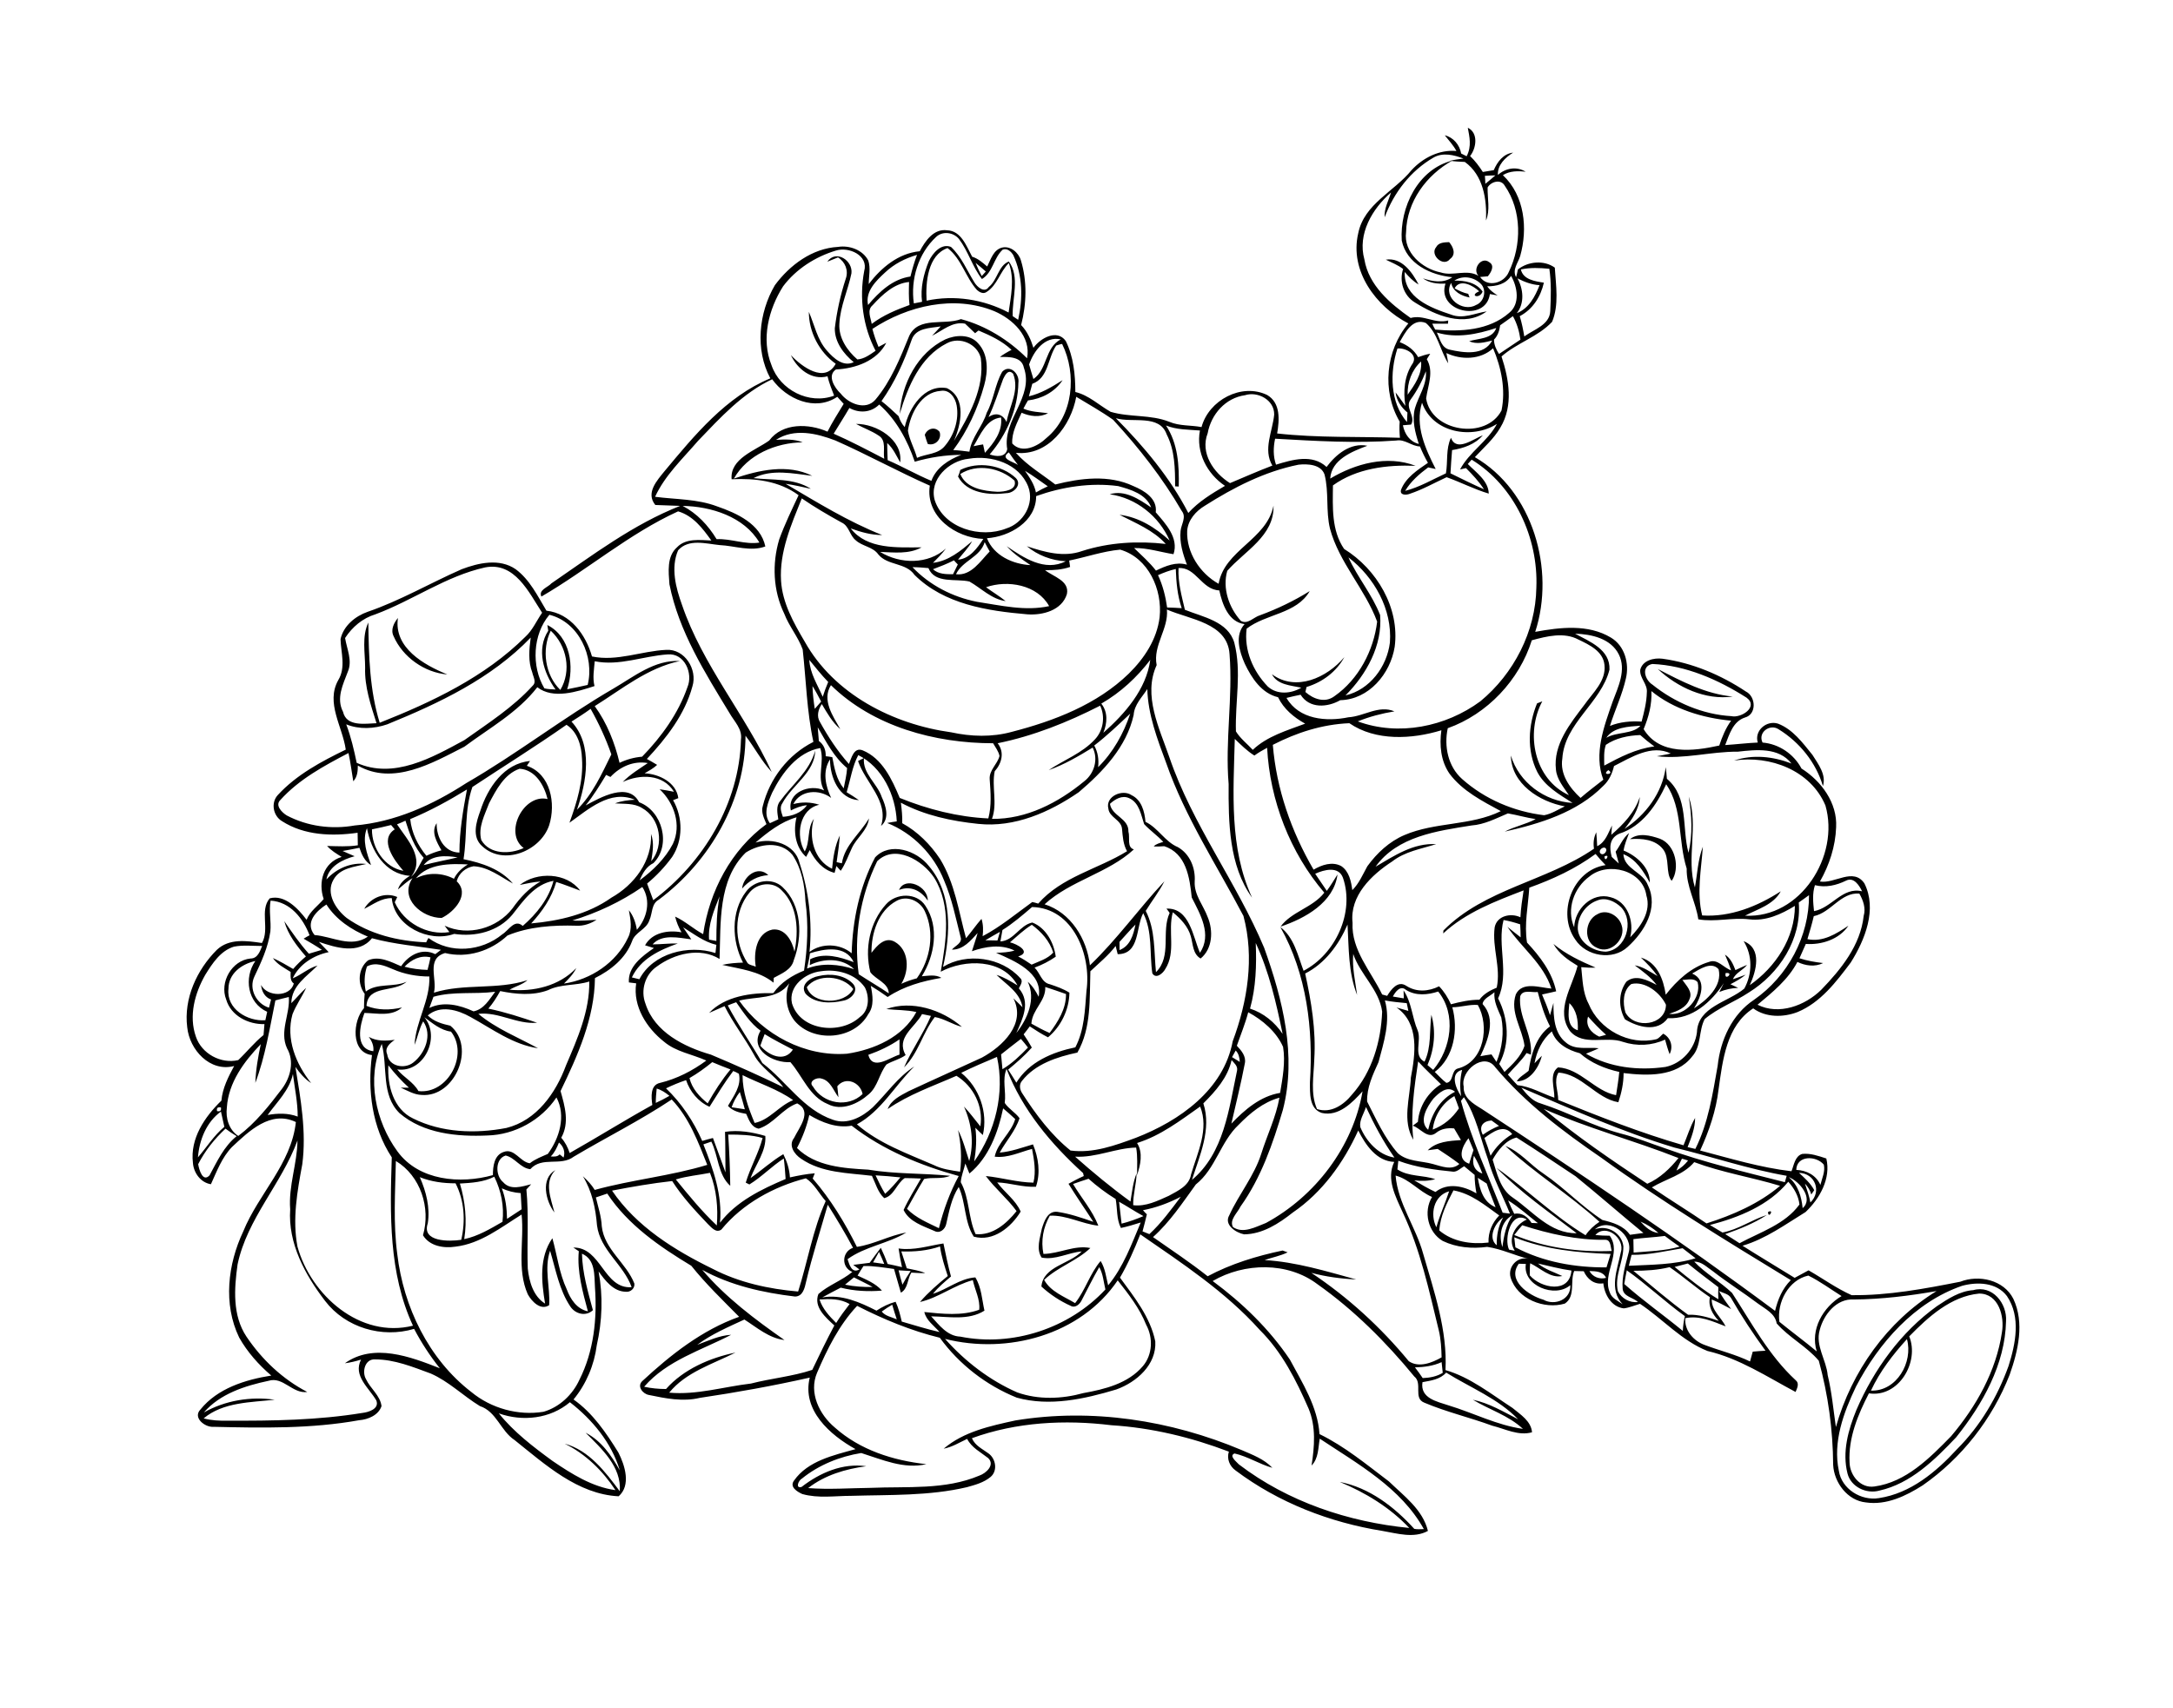 <?xml version="1.0" encoding="utf-8"?>
<!-- Generator: Adobe Illustrator 21.0.2, SVG Export Plug-In . SVG Version: 6.00 Build 0)  -->
<svg version="1.2" baseProfile="tiny" id="Layer_1" xmlns="http://www.w3.org/2000/svg" xmlns:xlink="http://www.w3.org/1999/xlink"
	 x="0px" y="0px" viewBox="0 0 954 750" overflow="scroll" xml:space="preserve">
<path d="M821.4,610.5c11.3,0.4,18.6-12.5,15.8-22.6C831,594.7,825.3,602.1,821.4,610.5 M838.2,586.7c4.6,11.3-4.7,27-17.7,25
	c-4.8,9.3-9.1,19.6-8.5,30.3c0.1,5.7,4.8,11.5,10.9,10.6c13.9-1.9,24.3-12.5,33.7-22.1c11-13,19.8-28.6,22.3-45.6
	c1.2-6.9-1.4-17-10-17C856.5,569.1,846.6,578.1,838.2,586.7 M866.3,566.4c8.4-2.4,14.9,5.8,14.4,13.6c-0.4,19-10.3,36.5-21.9,51
	c-9.4,9.9-19.9,20.3-33.7,23.4c-5.7,1.6-12.5-1.6-14-7.5c-2.4-9.4,0.3-19.1,3.9-27.9c7.7-17.8,19.5-34.2,35.4-45.6
	C855.2,570.2,860.4,566.8,866.3,566.4 M776.2,532.1C779.2,530.5,776.3,535.5,776.2,532.1 M243.4,532.3c-3.8-5-6.2-14.8,0.4-18.6
	C238.7,519,241.9,526.2,243.4,532.3 M354.2,433.4c2.5,7.8,16.6,7.8,20.4,0.8C370,428.2,358.8,427.3,354.2,433.4 M359.4,428.5
	c5-1.2,11.1-0.6,14.9,3.2c3.1,3.1-0.6,7-4,7.6c-5.4,1.3-12.5,1.4-16.6-3C351,432.3,355.8,429.1,359.4,428.5 M716.2,432
	c-3.8,2.8-3.8,8.4-2.6,12.5c4,7.5,17.7,5.7,17.8-3.4C728.8,435.7,722.2,430.6,716.2,432 M738.6,430.2c1.7,2.5,4.7,5.2,3.1,8.5
	c-1.4,3.8-5.4,5.2-8.9,6.4c7.1,1,14.3-7,12.5-13.9C743.6,429.2,740.8,430.2,738.6,430.2 M757.6,427.2
	C756.8,431.1,761.7,426.7,757.6,427.2 M742.9,427.4c6.7,2.9,3.8,10.6,0.8,15.3c5.6-3.6,12.6-9.8,10.8-17.2
	C751.3,421.9,746.2,425.5,742.9,427.4 M757.3,419.1c2.4,1.5,3.6,4.2,4.6,6.8c1.7-0.8,3.4-1.6,5.1-2.3c-1.8,2.4-5,3.4-6.2,6.3
	c1.9-0.6,3.7-1.3,5.6-2c-2,1.7-4.4,3-6.7,4.2c1.1,0.5,2.3,1.1,3.4,1.6c-2.9,0.1-5.6,0.7-8.3,1.8c0.5-1,1.5-2.9,2-3.9
	c-5.5,8.3-13.9,16-24.6,15.4c-4.6,6.4-13.2,3.9-18.8,0.5c-2.9-5.1-2.9-11.7,0.6-16.5c4-3.4,9.3-0.7,13.3,1.4c-2.6-3.5-6.2-6-9.6-8.6
	c3.7,0.6,6.8,2.9,10,4.7c-2.1-3-4.7-5.6-7.3-8.1c7.2,2.1,9.9,9.6,10.9,16.3c4.9-6.3,11.2-12.1,19-14.4c3.8-1.5,6.4,2.6,9.7,3.7
	C759.2,423.6,758.3,421.3,757.3,419.1 M697.2,446.3c-1.3,4.1,1.4,7.2,4.9,8.8c0.8-0.2,2.3-0.6,3-0.8
	C702.3,451.8,699.7,449.1,697.2,446.3 M689,440.4c-0.4,4.1-1.4,10.4,3.7,11.9C692.9,448,692.2,443.5,689,440.4 M682,414.4
	c5.5,4.6,12,7.6,18.5,10.4c-2.1,0.1-4.2,0-6.3-0.2c0.6,5.4,0.6,11.1,3.2,16c4.6,11.4,17.9,18.6,29.9,15.6c1.2-0.5,1.9-1.6,2.9-2.4
	c3.3,1.8,4.5,5.6,2.8,9c-0.8-2.1-1.4-4.3-2-6.4c-5.8,2.7-12.4,3-18.5,1c-7.4-2.7-17.3,2.1-23.2-4.7c-6.6-9.1,1-19.5,3.3-28.7
	C688.5,421.5,684.4,418.7,682,414.4 M701.4,401.3c4-2.3,9.2,0.6,10.5,4.8c2.2,6-4.9,13.1-10.8,10C695,413.6,695.6,404,701.4,401.3
	 M394.7,390.7c2.6-6.1,12.8-1.7,12.6,4.7C404.4,391,399.8,388.7,394.7,390.7 M329,391.9c-7.1,8.6-6.8,21.8-0.8,30.9
	c0.9,1,2.4,1,3.6,1.6c-1-6,0.2-14.8,7.3-16.3c5.6-0.7,8.7,5,9.7,9.7c1.9-9.1,1.4-20.1-5.6-26.9C339.3,386.7,332.3,387.7,329,391.9
	 M327.5,391.5c3.6-5,11.4-6.4,16-2.1c8.6,8,8.9,21.8,5,32.1c-1,4.3-5.4,5.9-8.8,7.8c0,0.5-0.1,1.6-0.1,2.1c-6.4-5.2-14.8-6-22.5-7.8
	c3-0.7,6.1-0.9,9.1-1C321.3,413.2,320.8,400.3,327.5,391.5 M325.8,390.1c0.5-5.3,6.9-10.4,11.5-5.9
	C332.7,384.5,328.8,386.6,325.8,390.1 M715.6,368.4c3.8-3,9-1.6,13.1-0.2c7.1,2.7,8.9,13.3,5.2,18.5c-2.8-3.3-0.7-10-3.8-13.9
	C726.7,368.5,720.8,368,715.6,368.4 M228.1,337.5c-6.7,2.3-10.3,9.3-13.4,15.2c-1.9,5.1-4.9,10.5-3.4,16.1
	c3.7,6.4,12.6,6.3,18.6,3.5c-8.9-6.6,0-24,10.5-21.5C238.9,344.7,235,337.9,228.1,337.5 M210.9,355.9c3.2-10,10.4-20.8,21.8-21.8
	c-0.3,0.5-1,1.5-1.4,2.1c10.5,3.6,12.8,16.6,9.8,26.1c-3.8,11.3-20,18-29.4,9.2C207,367.4,209.1,360.8,210.9,355.9 M376.7,334.1
	c0.6-0.3,1.9-1,2.6-1.3c-0.7,6.8,5.8,11.1,7.8,17.1c1.8,3.9,3.6,9.4-0.3,12.7C390.3,351.7,379.9,343.6,376.7,334.1 M727.8,293.7
	c10.4,5.4,21.1,11,32.9,12.1C748.7,307.5,736.5,301.8,727.8,293.7 M172.8,279.3c-1.4-2.8,0.1-5.8,1.9-8
	c-1.9,13.1,11.4,20.6,21.7,24.8C186.4,295.3,176.8,288.5,172.8,279.3 M421.6,208.1c2.5,6.3,10.3,7.5,16.3,7.8c2.9,0,8.8-0.7,7.5-4.9
	C439.1,205.3,428.9,203.4,421.6,208.1 M421.6,206.3c7.7-3.8,18.1-2.3,24.4,3.6c2.8,2.9-0.9,6.6-4.1,6.6c-7.4,1-17.4,0.1-21.3-7.3
	C420.9,208.6,421.4,207.1,421.6,206.3 M406,190.9c1.1-2.8,4.5-3.8,6.5-1.3c1.1,3.2-2,6.3-5.2,5.3C406.8,193.6,406.4,192.3,406,190.9
	 M608.4,114c7-1.1,11.6,5.5,14.4,10.9c-2.4-1.4-4.3-3.4-6.1-5.5c-0.5,11.3,11.5,15.8,20.3,18.7c5.3,2.1,10.5-0.6,15.7-1.4
	c-9.8,7.2-22.4,1.8-31.5-3.9c-5-3-7-9.3-5.2-14.7C613.7,116.3,611,115.3,608.4,114 M630.5,108.5c1.1-2.1,3.6-2.1,5.7-2.2
	c1.8,2.1,3.2,5.4,0.4,7.4C633.7,117.5,627.6,111.9,630.5,108.5 M219,620.5c6.6,8.2,15.1,14.7,23.6,20.9c8.4,5.7,17.4,11.4,27.6,12.8
	c-5.6-8.5-13.1-15.9-22.3-20.4c10.7,2.9,17.9,12.4,24.2,20.9c0.8-10.8-8-18.7-15-25.7c6.9,3.5,11.3,10,15,16.5
	c-3.6-12.1-12.1-22.3-21.9-29.9C241.6,622.9,229.4,624.2,219,620.5 M624.5,606.8c-1.1,7.1,6.4,8.5,11.5,10.2
	c10.9,3.3,21.2,8.7,32.6,10.3c-6.3-5.9-14.7-8.4-22-12.8c7.2,1.5,13.5,5.3,19.9,8.6c-8.8-9.1-21-13.9-31.6-20.5
	C632.3,605.6,628.2,606.1,624.5,606.8 M621.2,600.3c1.2,1.5,2.3,3.1,3.4,4.7c3.1-0.1,6.2-0.7,8.8-2.3c-0.2-1.6-0.3-3.1-0.5-4.7
	C629.2,599.7,625.2,600.2,621.2,600.3 M387.1,575.8c1.6,2,4.3,2.4,6.6,3.4c-0.7-2.1-1.4-4.3-2-6.4
	C390.1,573.7,388.6,574.7,387.1,575.8 M359.8,570.5c1.3,4.1,4.3,7.3,7.3,10.3c1.8-2.9,3.8-5.6,5.9-8.3
	C368.9,570.1,364.3,570.2,359.8,570.5 M813.9,570.5c-7.7-0.5-13.3,6.7-15,13.4c-2,6.9,2.9,13.1,3.5,19.8c1.8,7.5,2.5,15.2,3.6,22.8
	c6.9-24.4,22.5-46.4,44.2-59.7C838.3,568.9,826.1,570.4,813.9,570.5 M754.7,566.8c1.5,2.8,3.4,5.3,5.3,7.9c-2.8-1.5-5.6-3-8.5-4.2
	c-0.1,4.8,4.1,7.8,6.1,11.8c-5.7-2.2-11.5-4.9-17.7-3.6c-0.5,5.4,3.7,10.1,8.6,11.8c6.6,2.5,13.4,4.1,19.8,7.2
	c0.4-1.4,0.8-2.9,1.2-4.3c1.9-0.2,3.8-0.3,5.6-0.4c-5.4-7.4-10.5-15.1-15.1-23.1C758.9,568,756.5,567.7,754.7,566.8 M861.4,564.5
	c-20.9,7.2-36.6,25.1-46.6,44.3c-5.4,11.3-10.2,24.2-7.5,36.9c1.2,8,9.8,13.3,17.6,12c13.9-2.1,25.1-11.5,34.3-21.5
	c10.2-10.2,17.7-22.9,22.6-36.5c3.1-9.8,5.5-21.5-0.7-30.7C876.5,562.9,868,562.7,861.4,564.5 M414.9,587.8
	c8.8,9.9,19.6,18.2,31.7,23.5c9.3,3.3,19.6,2.9,29,0.3c9.4-1.7,19.7-4.2,26.2-11.9c4.2-5,4.5-12.4,1.4-18.1
	c-2.9-7.3-7.7-13.4-12.5-19.5C474.4,586.2,442.2,594.7,414.9,587.8 M371,564c4,0.8,8.1,1.1,12.1,1c-2.7-1.5-5.5-2.8-8.2-4.2
	C373.6,561.9,372.3,562.9,371,564 M781.2,580.3c5.4,4.4,11,8.5,16.4,13c-3-9.6,2.8-19.5,10.9-24.3c-4.8-3-9.5-6.5-14.6-9
	C785.2,561.9,780,571.8,781.2,580.3 M714.2,557.7c-0.4,2-0.8,4-1.1,6c8.2,7.3,17.2,13.6,25.7,20.6c0.1-2.2,0.4-4.4,0.9-6.5
	C730.8,571.4,723,563.9,714.2,557.7 M697.8,558c1.4,2.6,4.5,3.8,7.3,3C703.8,558.1,700.5,558.1,697.8,558 M394.5,557.7
	c0.5,2.1,1.1,4.2,1.7,6.3c1.1-2.1,2.3-4.1,3.6-6C398,557.9,396.2,557.8,394.5,557.7 M717.1,557.9c7.9,6.5,15.7,13.3,24,19.3
	c4.6-0.2,9.1,1.2,13.5,2.7c-2.7-2.8-4.8-6.4-3.9-10.4c-6.1-4.1-11.6-9-17.7-13.2C727.8,557.6,722.4,557.9,717.1,557.9 M735.2,556.2
	c6.1,5,12.4,10.1,19.2,14.2c-0.1-1.8-0.1-3.5,0-5.3c-4.5-3.4-9-6.8-13.4-10.4C739,555.2,737.1,555.7,735.2,556.2 M671.8,554.6
	c-0.2,1.7-0.2,3.5-0.2,5.3c4.9,5.7,17.5,8.2,18.3-2.1c-5-0.7-9.8-2-14.7-3.1c3.1,2.6,7.1,3.8,10.7,5.5
	C680.5,561.3,676.3,556.7,671.8,554.6 M677.6,570.6c5,2.8,12.2-0.1,11.8-6.4c-6.7,5.9-21.1,0.2-19.5-9.3c-0.8,0-2.3-0.1-3.1-0.1
	C661.4,562.1,671.2,568.8,677.6,570.6 M383.3,554.2c1.6,0.2,3.3,0.5,4.9,0.7c-0.7-1.8-1.5-3.6-2.3-5.3
	C385.1,551.1,384.2,552.6,383.3,554.2 M716.3,550.9c-0.4,1.6-0.8,3.2-1.2,4.8c9.8-0.5,19.8-0.4,29.3-3.3c-1.9-1.5-3.8-2.9-5.7-4.4
	C731.3,549.2,723.9,551,716.3,550.9 M395.7,549.4c0.8,2.4,1.6,4.9,2.4,7.4c2.7,0.6,5.5,1,8.1,2.1c-2,0.1-4-0.1-6.1-0.2
	c-1.8,2.8-1.4,7.1-4.6,8.8c-1-3.5-2-6.9-3-10.4c-4.5-0.6-8.9-1.4-13.4-1.3c-0.9,1.4-1.8,2.8-2.6,4.2c3.8,1.8,7.9,3.4,10.7,6.6
	c-6.1,0.5-12.2,0.2-18.1-1.3c-2.7,1.4-5.4,2.8-8.1,4.3c8.5-1.5,16.5,2.1,23.8,5.8c2.6-1.7,5.4-3.1,8.4-3.9c1.3,2.8,2,5.7,2.7,8.7
	c5.5,1.6,11,3.3,16.6,4.6c-2.4-2.8-5.8-5-6.7-8.8c7.9,0.8,16.5,1.8,24.1-1c0.5-4.5-1.9-8.7-2.8-13c-8.2,2.2-15,7.7-23.2,9.6
	c3.6-4.2,7.9-7.9,12.2-11.4c-1.4-4.3-2.8-8.5-3.4-13C407.2,549.1,401.4,549.6,395.7,549.4 M664.8,543.2c0.2,1.5,0.3,3,0.5,4.4
	c12.3,6.5,26.3,8.9,40,8.8c0.6-2,1.2-3.9,1.8-5.9C692.8,550,678.3,548.6,664.8,543.2 M717.1,544c0,2,0.1,3.9,0.1,5.9
	c6.7-0.6,13.6-0.7,20.2-2.6c-2.2-1.5-4.4-3.1-6.5-4.7C726.3,543.2,721.7,543.4,717.1,544 M491.7,560.9c6.3,8.6,13.3,17.3,15.5,28
	c0.6,10.2-8.2,17.9-17.1,21.1c-14,4.2-29.2,7.6-43.7,3.6c-13.4-5.4-25.3-14.6-33.8-26.3c-12.7-3.1-24.7-8.1-36.3-14
	c-7.9,8.4-13.1,18.9-17.6,29.4c-3.7,8.7,1,18.3,7.8,24c11.1,9.9,25.6,14.5,40.2,16.1c-9.9,2.3-19.4-2-28.6-4.9
	c-9.3,1.5-18.6,5.2-26,11.2c-1.5,0.7-3.1,4.5-0.2,3.7c8-6.2,18-10.6,28.4-9.1c-9.1,1.2-18.2,3.9-25.5,9.6c9.2,0.7,18.4,0,27.5-0.1
	c15.9-0.7,32.6,1,47.7-5.4c2.9-1,7-4.7,3.8-7.7c-3.3-2.6-7.2-4.5-9.2-8.4c-3.4,1.6-6.6,3.6-10.3,4.3c8.8-7.5,20.5-10,31.5-12.4
	c33.5-5.5,68.2-0.1,99.3,13c4.8,2.1,9.8,3.9,13.5,7.8c-5.7-1.6-10.8-5-16.6-6.3c-2.6,1,0.8,3.6,1.9,4.8
	c21.5,16.4,48.1,25.3,74.8,27.9c-8.5-9-19.2-15.5-30.5-20.2c13,2.5,24,11,32.7,20.6c1.4,0.3,2.8,0.1,4.2,0.1
	c-10-18.1-29-28.6-45.7-39.7c-0.7,4-0.5,8.7-3.6,11.8c1.3-8.3,2-17.1-1.3-25c-5.4-12.4-11.7-24.9-21.5-34.6
	c-15-16.7-34-29.2-52.4-41.9C498,548.5,495.2,554.9,491.7,560.9 M700.4,542.2c2.1,0.2,4.2,0.3,6.3,0.3c5.5,7.7-3.4,16.5,0,24.8
	c0.8,2.7,3.7,3.8,5.7,5.3c-6.2-6.4-2.3-15.4-0.8-22.9C713.5,543.8,705.1,536.9,700.4,542.2 M700.2,539.7c5.5-2.1,11.8,1.6,12.5,7.4
	c0.1,6.7-4,13-2.4,19.8c1.6,3.1,5.2,5.2,8.8,4.7c-2.1-2-6.3-2.3-6.7-5.7c-0.5-5.4,1.3-10.7,2.6-15.9
	C717.3,542.3,706.6,534.1,700.2,539.7 M668.3,537.9c-1.2,1.4-2.4,2.8-3.5,4.3c13.6,5.6,28.2,7.6,42.8,7c-0.6-1.6-0.3-4.8-2.7-4.9
	C692.4,544.5,680.1,541.7,668.3,537.9 M720.2,536.3c2.1,2.3,4.6,4.7,7.9,5C725.7,539.2,723.1,537.5,720.2,536.3 M657.1,546.7
	c-0.1-4.3,0.7-8.5,2.8-12.2C656.4,536.8,653,543.4,657.1,546.7 M662.5,548.6c0.6,0.1,1.9,0.4,2.5,0.5c-3.3-5.2,0.1-11.4,5.3-13.7
	C663.4,531.2,660.2,543.7,662.5,548.6 M659.6,547.5c0.6-4.9,1.6-9.8,4.4-14C659,536.2,657.9,542.5,659.6,547.5 M363.4,528.9
	c-3.2,11.3-6.8,22.4-9.5,33.8c-0.6,2.7-1.4,6.5-4.9,6.5c-14.1-1.7-28.1-4.8-40.7-11.7c10.3,12.1,23.1,21.7,36.1,30.8
	c-6.8-0.8-12.1-5.5-17.6-9c-7.1,3.3-14.4,6.4-20.7,11.1c4.9-1.8,9.6-4.1,14.9-4.4c-13.1,6.8-28.3,11.3-38.2,22.8
	c3.1,0.7,6.4,1,9.6,1c7.7-8.7,19.3-13.7,30.5-16c-10.1,5.1-21.8,8.6-29.1,17.6c12.1,1.1,23.9-2.6,35.9-4c8.9-2.3,18.2-3.1,26.9-6
	c3.1-6.5,6.3-13.1,9.7-19.5c-3.8-3.5-9.2-8.1-7-13.8c4.4-3.9,10.3-5.9,14.9-9.7c-5-2-4.6-8.9,0.3-10.6
	C371.1,541.4,367.3,535.1,363.4,528.9 M662.1,527c0.8,2,1.7,4,2.7,5.9c3.3-0.7,5.9,1.3,7.6,4c0.7,0,2.1,0.1,2.8,0.1
	C670.8,533.6,666.8,529.9,662.1,527 M491.3,527.6c0.4,3.2,0.7,6.4,1.1,9.6c3.3-0.8,6.5-2,9.6-3.3
	C498.3,531.9,494.9,529.6,491.3,527.6 M501.8,531.3c0.4,0.5,1.2,1.4,1.7,1.8c-0.6,2.5-1.2,5-1.9,7.5c1,0.4,2,0.8,3,1.2
	c5.3-4.9,9.5-10.7,13.8-16.4C513.2,528.1,507.6,530.2,501.8,531.3 M638.1,522.6c-2.9,5.6-5.8,11.2-6.2,17.6c5.9,5,14.1,6.2,21.6,5.3
	c-0.2-4.5,1.6-8.7,4.7-11.9C651.9,529.1,645.9,524,638.1,522.6 M630.6,538.8c1.5-5.4,3.9-10.5,5.6-15.8
	C629.4,524.9,627.7,533.1,630.6,538.8 M220.3,521.7c1.7,4.3,2.2,8.8,2.3,13.4c2.1-1.4,4.2-2.8,6.4-4.2c-0.1-2.4-0.3-4.8-0.4-7.1
	C225.7,523.6,222.9,522.9,220.3,521.7 M750.7,537.8c1.8,1.1,3.7,2.2,5.5,3.3c7-1.3,12.8-5.6,19.5-7.7c-5.7,3.7-12,6.2-18.3,8.4
	c2.1,1.3,4.2,2.6,6.3,4c9.1-4.9,20-8.3,26.3-17c-0.4-3.8-2.4-7.2-4.9-10C776.5,529.3,763.3,534.5,750.7,537.8 M785.3,516.8
	c4.1,3.4,5.6,8.5,6.1,13.6C796.3,526.2,790.1,518.6,785.3,516.8 M471.1,519.8c3.6,6.1,8.5,11.6,11.1,18.3
	c-7.3-0.8-13.9-4.7-21.3-4.4c-2.9,5.1-4,11-2.8,16.8c7-0.1,13.6-4,20.6-2.6c-6,5.7-14.3,8.3-20.3,14c2.9,5.2,8.8,7.3,13.6,10.2
	c4.5-5.7,6.5-13,11.2-18.5c2,3.2,2.4,7.1,3.3,10.7c6.7-8.1,10.3-18.1,14.3-27.6c-2.9,0.9-5.8,1.8-8.7,2.4c-2-3.9-1.5-8.5-2.3-12.7
	c-4.2-2.6-8.2-5.6-11.9-8.9C475.6,518.2,473.4,519,471.1,519.8 M648.8,517.1c0.9,5.2,2.4,10.7,7.8,12.9c-1.3-3.5-2.8-6.9-3.9-10.4
	C651.4,518.8,650.1,517.9,648.8,517.1 M316.7,539.8c-2.4,1.7-4.4-1-6-2.5c-5.6-5.9-11.2-11.9-15.6-18.8c-8.9,1-17.6,2.5-26.4,4.2
	c10.7,15.8,27.5,26.2,44.3,34.4c11.6,6,24.6,8.8,37.4,9.9c4.2-13.2,6.4-27,12.1-39.7c-2.9-3.3-5-7.6-8.7-10
	C339.8,520.9,326,528.4,316.7,539.8 M201.9,519.6c2.4,7.9,3.2,16.3,1.9,24.4c6.1-1.3,11.4-4.5,16.8-7.6c0.8-6.8-0.6-13.7-3.6-19.8
	C212.3,519,207,519.3,201.9,519.6 M184.3,516.8c2.8,6.3,4.6,13.4,3.5,20.3c-2.8,8.2,9.5,8,14.7,7.2c1.9-8.2,1.4-17.2-2.5-24.8
	C194.6,519.5,189.3,518.8,184.3,516.8 M789.8,514.9c2.5,2.3,5.1,4.6,6.7,7.6c-0.4,0.6-0.9,1.3-1.3,1.9c-0.5-1.8-1.5-3.4-2.8-4.8
	c0.9,2.7,1.9,5.5,2.4,8.3C799.8,523.2,797,515.1,789.8,514.9 M384.4,516c1.3,2.8,2.6,5.5,4.2,8.1c2.5-2.2,4.6-4.7,6.7-7.2
	C391.6,516.5,388,516.2,384.4,516 M296.7,517.8c5.7,7,11.4,14,18,20.2c0.6-7.8-0.1-15.8-3-23.1C306.7,515.9,301.6,516.3,296.7,517.8
	 M725.2,521.3c7.9,5.4,16.1,10.4,24,15.8c11.6-3.7,22.9-8.6,32.3-16.5c-12.5-3.8-25.4-5.8-37.7-10.4
	C739,515.9,731.5,517.5,725.2,521.3 M613.9,509.6c-0.1,1-0.3,2.8-0.4,3.8c5,3.3,11.4,2.4,16.6,4.3c-3,0.8-6.1,0.9-9.2,0.5
	c3,1.8,6.1,3.6,9.3,5.1c5.5-4.3,12.5-2.6,18,0.6c-0.5-2.7-0.8-5.4-0.8-8.1c-1.5-1.3-3.1-2.5-4.6-3.8c-1.5,0.8-2.9,2.4-4.7,2.4
	C629.9,513.6,621.7,512.5,613.9,509.6 M173.8,509.7c-0.3,13.6-1.2,27.3,0.6,40.8c2.7,23.2,13.8,46.2,32.5,60.6
	c8.7,7.2,20.6,10.5,31.7,8.7c7-2,12.8-7.5,15.8-14.1c6.3-12.5,7.8-26.8,6.8-40.6c-0.3-5.3,0.2-12.2-5.7-14.7
	c0.2,8.5,2.6,16.6,4.8,24.8c-3.1,2.9-7.7,1.7-9.9-1.6c-4.9-7.3-6.4-16.2-8.9-24.5c-2.7,7.8,0.1,16-0.4,23.9
	c-3.8,2.5-7.7-1.7-9.4-4.8c-4.9-11.1-1.5-23.4-2.7-35C220,538.8,211,546,200,547.3c-5.2,0.8-11.4-0.2-14.3-5
	C189.2,530.3,184.6,516.2,173.8,509.7 M788.6,513.6c4.5,0.2,8.7,2.3,10.6,6.6c0.7-2.9,2.2-5.9,1.5-8.9
	C797.4,507.3,788.8,507.1,788.6,513.6 M738.4,508.7c-0.8,1.7-1.7,3.4-2.4,5.2c2-1.1,3.7-2.6,5.1-4.4
	C740.4,509.3,739.1,508.8,738.4,508.7 M647.1,507.4c-1,3.5,0.1,6.6,3.7,7.8C649.8,512.5,648.6,509.9,647.1,507.4 M245.4,501.6
	c-0.9,2.2-1.9,4.4-3.6,6.1c1.4,0.1,2.9,0.2,3.9-0.9c0.4,0.3,1.3,1,1.7,1.4C248.3,505.7,247.3,503.2,245.4,501.6 M104.3,555.1
	c-1.5,10.6-2.3,22.4,3.9,31.7c6.8,10.1,15.9,18.7,26.7,24.3c-6.5,0.9-10.6-6.9-17-4.9c-10.4,2.2-21.3,5.7-28.4,13.9
	c9.4-5.3,20.5-7.1,31.1-5.6c-10.5,1.2-22.6,1-31.2,8.2c3.4,0.9,7,1.1,10.5,1c19.8,0.1,39.7-0.2,59.2-3.4c2.7-0.3,7.6-1.8,6.1-5.5
	c-3.2-5.5-10.3-10.8-6.7-17.9c-2.3,0.7-4.7,1.3-7.1,1.6c12.6-9,28.8-2.9,41.7,2.2c-4.3-5.4-8.1-11.2-11.3-17.3
	c-14.1,4.2-30.1-0.5-39.1-12.3c-8.8-11.5-16.3-25.2-15.3-40.2c-0.8-10.3,3.1-20,3.2-30.2C123.6,519.8,108.5,535,104.3,555.1
	 M645,510.9c0.6-2,1.2-4,1.9-6c-0.7-1.8-1.5-3.5-2.2-5.2C642,503.1,639.4,509,645,510.9 M655.3,509.1c1.9,6,3.3,13,8.9,16.7
	c8.9,6.1,16.3,15.8,28,15.6c-12-9.2-24.6-17.8-35.2-28.7c13.3,9.4,25.1,21.1,39.1,29.6c1.6-2.4,3.7-4.3,6.1-5.9
	c-13.1-11.9-28.4-21.3-41.3-33.3c6.5,2.5,11,8.4,16.8,12.2c9.1,6.2,16.6,14.3,25.8,20.3c4.5,1.1,9.2,2.4,12.1,6.5
	c2-0.3,3.9-0.5,5.9-0.8c-10-8.2-19.8-16.8-29.8-24.9c-8.6-5.7-17.2-11.5-25.9-17C661,500.6,657.7,504.9,655.3,509.1 M319.7,498.1
	c0.5,7.5,0.8,15,0.9,22.5c-5.4-4.8-5.2-13.1-8.3-19.4c-1.1,0.4-2.3,0.8-3.5,1.2c4.4,11,8.4,22.4,7.3,34.4
	c7.2-9.4,18.2-14.7,28.8-19.2c-0.2-3-0.4-6-0.8-9c-5.3,3.4-9.7,8.1-15.1,11.4c-0.4-0.2-1.2-0.6-1.6-0.8c2-6.7,5.6-12.8,7.4-19.6
	C329.9,498.2,324.8,498.1,319.7,498.1 M651.7,499.6c1,2.6,1.9,5.2,2.7,7.8c2.3-3.9,5.6-7.2,9.5-9.5
	C660.3,493.3,655.4,496.9,651.7,499.6 M87,511.1c0.4,2.4,2,8.1,5,4.9c3.3-6.1,6.3-12.7,11.9-17.2c-1.7-1-3.3-2.1-4.9-3.3
	C94.2,500,90,505.2,87,511.1 M651,498.2c2.2-1.6,4.6-2.9,7.1-3.9c-1.1-0.8-2.2-1.6-3.3-2.4C651,492.2,649.1,494.6,651,498.2
	 M355.3,489.5c-1.1,5-3,9.9-5.4,14.5c8.1,8.1,20.5,8.9,31.3,9.5c11.9,2,23.9,1.5,35.9,2.7c-3.6,1.6-7.7,0.5-11.4,1.4
	c-2.7,4.3-5,8.7-7.5,13.1c3.9,4,9.1,6.1,14,8.5c2-8,4.8-15.7,8.7-22.9c-16.7-4.6-33.2-11.4-47-22.1
	C367.4,495.4,360.8,492.8,355.3,489.5 M86.9,508.1c3.9-4.5,7-9.6,11.6-13.4c-0.5-2.2-1-4.5-1.5-6.7
	C90.6,492.6,87.5,500.5,86.9,508.1 M677.7,486.8c14.4,12,29.9,22.6,45.5,32.9c5.5-2.4,10-6.7,13.7-11.3
	C717.4,500.7,697,495.3,677.7,486.8 M597.2,494.8c2.6,6.3,8,12.3,15,13.4c-4.9-7-8.9-14.5-12.5-22.2
	C598.8,488.9,596.7,491.8,597.2,494.8 M440.4,486.6c-2.2,10.5-6.3,21.6-14.8,28.6c-0.6-1.5-1.2-2.9-1.8-4.4c-0.6,2.7-1.8,5.4-2,8.2
	c3.9,7.1,3.2,15.5,6.5,22.8c7.5,0.7,13.6-4.6,18-10.1c-4-5.5-9.4-9.9-13.5-15.4c7,0.7,13.9,2.8,20.9,2.9c1.2-4.9,0.3-10-0.6-14.8
	c-5.4,1.4-10.6,4.1-16.4,3.4c1.3-6.3,7.2-10.3,9-16.5C444,489.7,442.2,488.1,440.4,486.6 M499.2,501.8c2.7,4.3,1.5,9.6,0,14.1
	c0-4,0.3-8.1-0.4-12.1c-9,0.2-17.5,4.5-26.8,4c7.8,6.9,15.9,13.6,24.3,19.7c0.7-4.2,1.1-8.5,2.7-12.4c-0.1,4.7-1.6,9.3-1.5,14
	c5.5,0.7,10.7-1.9,15.6-4.1c4-2.2,9-4.4,9.8-9.4c2.8-9.5,8-19.9,4-29.8C518.1,492,509.5,498.6,499.2,501.8 M95.3,487.8
	c1.4,0.3,1.9-0.2,1.7-1.6C95.5,485.9,95,486.5,95.3,487.8 M251.9,507.8c-5.8,4.4-13.9-0.3-19.1,5.5c-4.4-0.5-6.7-5.1-10.8-6
	c-4.7,1.4-4.6,8.9-1.1,11.7c3.2,3.7,8.3,1.9,12.3,0.9c-0.7,0.8-1.4,1.5-2.1,2.3c1.1,11.5,0.2,23.1,0.6,34.7
	c0.6,5.7,2.4,12.2,7.6,15.4c-1.6-9.6-2.7-20.2,3.2-28.7c2.1,7.5,3,15.3,6.3,22.4c1.6,4.3,4.4,8.7,9.3,9.7c-2.3-8.6-4.8-17.4-4-26.4
	c-0.6-0.4-1.8-1.2-2.4-1.6c12.3-0.2,13.3,18.3,25.6,17.4c-3.5-9.9-13.8-16.2-15.2-27.1c-0.6-7.5-2.2-15.1-6.2-21.6
	c2,1.8,3.8,3.7,5.2,6c16.3-4.5,33.3-6.1,49.4-11c-4-10.1-7.9-20.6-15.6-28.7C281.1,491.9,266.2,499.3,251.9,507.8 M641.4,483.3
	c4.6,16.9,12,32.8,18.3,49.1c1,0.1,2.1,0.3,3.2,0.4c-3.2-8-7.4-15.6-9.7-24c-3.3-9.1-5.1-18.9-10.5-27.1
	C642.3,482.2,641.9,482.7,641.4,483.3 M629,495.9c4.8-1.8,8.6-5,11.5-9.3c-0.6-1.8-1.3-3.6-2-5.4C633.1,484.3,629.7,489.9,629,495.9
	 M543.8,493.8c-8,7.5-10.1,19.3-18.8,26.2c-5.8,8-11.4,16.5-18.8,23.1c8,5.6,16.3,11.1,24,17.2c10.3-5.5,21.5-8.9,32.9-11.3
	c0.5,0.2,1.7,0.6,2.2,0.8c-3.2,1.6-6.8,2.2-10.1,3.4c13.8,0.8,27,4.9,40.2,8.5c-6.7-0.3-13.3-1.2-19.7-2.9
	c16.1,10.7,30.5,23.9,42.8,38.8c4.4,3,10.2,0.7,14.4-1.7c-0.1-3.9-0.3-7.9-1.2-11.7c-4.3-17.6-8.1-35.5-15.9-52
	c-3.1-6.9-7.3-14.6-3.7-22.1c-7.8-0.3-12.6-7.5-15.8-13.8c-6.4,14.1-15.8,27.2-28.7,36c-6.2,4.9-13.3,9.5-21.4,9.6
	c-3.6-0.7-9-4.2-6.5-8.4c4.2-9.2,10.9-17.2,14-26.9c2.6-8.3,6.5-16.2,8-24.7C554.5,483.9,548.8,488.7,543.8,493.8 M321.2,486.1
	c1.9,0.3,3.8,0.6,5.8,0.9c-0.7-2.6-1.4-5.1-2.2-7.6C323.2,481.5,322,483.8,321.2,486.1 M667.9,477.5c2.3,2.9,4.9,6,8.7,7
	c11.8,3.8,22.8,9.9,34.8,13.1c6.7,1.7,13,4.3,19.5,6.5c17.2,6.2,35,10.4,52.7,14.9c0.2-0.7,0.6-2.1,0.8-2.8
	c-16.7-2.9-32.8-8.4-49.3-12.4C712.1,496.9,690,487,667.9,477.5 M629.3,482.3c-2.8,3.6-6.6,9.9-2.3,13.7c1.5-6.9,5.2-13.4,11.8-16.7
	C635.4,476.4,631.7,479.8,629.3,482.3 M288.3,477.9c-0.2,2.1-0.4,4.2-0.4,6.3c2-0.9,4.1-2,6-3.1
	C292.2,479.7,290.4,478.5,288.3,477.9 M356.9,477c4.5,7.6,15.4,9.5,21.8,3.3c-1-5.2-7.5-7.9-11.1-3.4c0.2,1.6,0.3,3.2,0.5,4.8
	c-2.2-2.9-3.5-7.3-7.5-8.2C358.5,472.8,354.7,474.8,356.9,477 M326,472c0,7.4,2.5,14.3,5.3,21c6.6-1.3,10.7-7.6,16.9-10
	C341.5,478.2,333.4,475.7,326,472 M117.5,489.5c4.4-0.8,9-0.9,13.2,0.7c0-6.3-1.3-12.4-2.1-18.7
	C127.1,478.6,121.6,483.8,117.5,489.5 M641.5,481.3c-0.7-3.9-0.5-7.8,0.4-11.6C636.3,471.1,639.2,478,641.5,481.3 M321.9,470.2
	c-3.8,5-7,10.3-10.4,15.7c-5-2.2-8.6-6.7-10.3-11.7c-3,1-5.9,2.2-8.8,3.6c6.8,6.5,12.1,14.5,15.9,23.1c1.6-0.5,3.1-0.9,4.7-1.3
	c1.9,5,3.6,10,5.5,15.1c-0.1-5.9,0-11.9-0.2-17.8c6-0.9,11.9,0.1,17.7,1.8c0.5,6.6-4.2,12.4-6.5,18.5c4.9-3.4,9.3-7.5,14.4-10.5
	c1.6,3.2,2.7,6.6,2.9,10.2c3.6-0.8,7.2-1.5,10.9-1.8c-0.2,0.6-0.7,1.7-0.9,2.3c7.8,9,14.1,19.3,19.4,30c7.5-1.1,14.2-5,21.7-6.3
	c-8.1,4.9-18.1,6.1-25.8,11.7c0.8,2.5,1.9,6.4,5.2,4.5c-0.9-0.7-1.8-1.3-2.7-2c2.4-0.3,4.8-0.6,7.2-0.9c1.6-2.2,3.2-4.4,4.9-6.6
	c1.1,2.3,2.1,4.7,3,7.1c2.1,0.4,4.2,0.9,6.3,1.4c-0.6-2.7-1.1-5.5-1.5-8.2c6.7,1,13.2-1.2,19.7-2.2c1,4.9,2,9.7,3.3,14.5
	c-2.8,2.4-5.6,4.7-7.9,7.6c6.4-2,11.7-6.7,18.6-7.2c2.7,4.4,2.9,9.7,4,14.6c-7,4.4-15.6,2.6-23.4,2.5c3.5,3.8,7.1,8.7,12.8,8.9
	c22.9,4.6,47.8-3.6,63.7-20.7c-0.8-3.3-1-6.8-2.7-9.8c-2.8,4.8-5.2,9.8-7.8,14.7c-0.8,1.6-2.8,3.4-4.7,2.3c-4.7-2.1-9.1-5-12.9-8.5
	c0.8-8.9,12.4-9.8,17.7-15.4c-5.9,0.5-11.6,3.9-17.6,2.7c-2.5-3.8-0.7-8.6,0.1-12.7c1-3.2,2.5-7.8,6.7-7.4
	c5.5,0.8,10.7,2.6,15.9,4.4c-3.6-5.6-7.4-11-10.9-16.7c2.2-1.2,4.4-2.4,6.7-3.4c-0.1-0.3-0.2-1-0.3-1.3
	c-14.1-12.8-26.6-27.7-33.6-45.7c-2,4.6-0.1,9.9-0.8,14.9c1.7,2.6,4.7,4.2,6.5,6.7c-1.8,5.6-5.9,10-8.7,15.1c5-0.4,9.8-2.2,14.6-3.6
	c2.4,5.8,3.4,12.5,1.3,18.6c-5.8,0.3-11.3-1.7-17-1.9c3.2,4.4,8.1,7.7,10.3,12.8c-4.2,6.9-12.1,13.4-20.6,11
	c-4.2-6.5-3.4-14.8-6.6-21.8c-3.2,4.9-4.2,10.7-5.5,16.3c-0.5,2.3-2.8,4.3-5.2,3c-5-2.2-11-4-13.5-9.2c2.2-4.8,5-9.2,7.6-13.8
	c-2.4-0.1-4.8-0.2-7.1-0.2c-3.6,2.4-4.7,7.8-9,8.8c-2.8-2.5-3.8-6.5-5.4-9.8c-10.5-1.3-22-1.2-31.1-7.5c-2.9-1.9-5.7-5.8-3.1-9.1
	c2.3-4.7,8.2-11.7,1.4-15.2c-6.5,2.3-10.3,9-16.9,11.1c-3.3-0.6-4.3-3.9-5.5-6.5c-2.9-0.5-5.9-1.2-8-3.5c2.5-4.4,6-8.7,4.8-14.1
	C323.6,470.9,322.5,470.4,321.9,470.2 M642.6,477c-0.3,4.9,4.1,7.5,7.7,9.7c43.7,28.6,87.1,57.6,129,88.8c1.2-5,3.2-9.8,6.9-13.5
	c-28.2-17.2-56.5-34.4-83.3-53.8c-16.8-11.5-33.2-23.9-46.4-39.6C651.6,461.6,641,470.1,642.6,477 M540.7,465.4
	c-1.7,7.7-7,13.6-12.4,19c3.7,11.4-1.6,22.8-5,33.6c14.1-11.8,16.2-31.1,19.8-48C543.5,468,541.8,466.7,540.7,465.4 M302.7,473.3
	c1.1,4.6,4.4,8.2,8,11.1c2.9-5.2,6.2-10.3,10-14.9c-2.7-1-5.4-2.1-8-3.2C309.5,468.9,306.2,471.3,302.7,473.3 M422,471
	c7.9,6.4,11.8,17.3,9.5,27.3c-1.1-1-2.2-2.1-3.3-3.2c0.7,4.9,0.3,9.9-0.5,14.8c9.3-13.2,13.5-30,10-45.9
	C432.5,466.2,427.2,468.4,422,471 M542.5,461.2c-0.4,0.7-1.2,2.2-1.6,2.9c1.1,0.7,2.2,1.4,3.4,2.1
	C544.2,464.3,543.8,462.5,542.5,461.2 M174.5,505.5c9.4,12.9,27.6,14.4,41.9,10.4c0-3.8,0.5-8.8,4.8-10.2c4.7-1.7,7.1,4.4,11.4,5
	c2.4-1.9,5.2-2.9,7.9-4.1c5.1-6.9,8.1-16.7,3.8-24.8c-6.7,10-18.3,16.4-30.3,16.7c-13.3,0.6-28.1-0.8-38.6-9.8
	c-8.2-8.1-5.1-20.3-7.8-30.4C160.9,473.4,164.8,492.3,174.5,505.5 M439.5,462.9c0.2,2.1,0.4,4.3,0.6,6.5c4.2-2.5,7.8-6,11.2-9.5
	c-1-1.3-2-2.6-3.1-3.8C445.3,458.3,442.4,460.6,439.5,462.9 M381.2,463.1c1.9,7.1,9.3,1.2,13.7-0.1c0-2.2,0-4.5,0-6.7
	C390.7,459.2,386,461.4,381.2,463.1 M335.7,454c-0.7,1.7-1.3,3.4-1.9,5.1c3.6,4.2,10.5,7.5,14.3,1.7
	C343.9,458.6,339.7,456.5,335.7,454 M186.3,446.6c7.3,8.7-0.1,24.5-11.9,22.9c2.8,3.5,7.1,5.5,9.3,9.5c12.9,1.5,22.2-16,14.3-26.1
	C193.4,452.3,189.9,449.2,186.3,446.6 M548,444.4c-1.3,5-3.3,9.8-5,14.7c2,2.1,4.2,4.7,3.5,7.8c-1.7,8.9-3.9,17.6-5.9,26.4
	c5.8-6.1,12.8-12.1,21.4-13.5c1.1-6.6,2.4-13.5,1.3-20.2C560.4,453,554.3,447.8,548,444.4 M637.6,442.2c2.7,9.8,0.8,22-7.7,28.4
	c1.7,1.6,3.2,3.4,5.1,4.8c3.3-0.4,2-5.5,5-6.3c11.7-2.9,14-18.8,8.8-27.9C645,440.9,641.3,442.2,637.6,442.2 M608,439.2
	c2.6,9.1-0.5,18.4-2.8,27.1c-2.5,5.5-5.2,11.2-5,17.3c4,7.8,7.6,16,13.5,22.7c4.2,3.7,10.2,3.3,15.3,4.7c3.8,1,8.3,3,11.7,0
	c-3.1-2.4-6.3-4.5-9.5-6.6c-1.5,0.2-2.9,0.4-4.4,0.6c3.9-3.9,9.5-4.1,14.6-4.5c-1-1.7-2-3.4-3-5.1c-2.8-0.3-5.7,0.1-8,2
	c-3.7,2.9-6.8-2.2-10.2-3.2c0.6-0.4,1.7-1.2,2.3-1.7c0.5-6.8,4.4-12.9,10.1-16.5c-3.3-3.3-6.8-6.5-10-10
	c-1.7,11.3-3.4,22.9-2.1,34.4c-5-8.3-1.5-18.3-1.1-27.3c2-10.5,3.8-23.8-6.3-30.8c1.7,0.5,3.5,1,5.2,1.5c-0.2-1.1-0.5-2.3-0.7-3.4
	C614.3,440.1,611.2,439.8,608,439.2 M120.9,439.2c-2.5,12.2-4.4,24.5-8.8,36.2c0.2-5.8,1.2-11.4,2.4-17
	c-7.3,7.6-14.2,16.8-14.9,27.8c-0.6,4.7,0.9,9.8,5,12.5c7.6-5.7,13.5-13.2,19.2-20.7c3.8-5.1,5.5-12.1,2.2-17.8
	c-3.4-7.5,1.4-14.9,0.8-22.5C124.9,438.1,122.9,438.7,120.9,439.2 M650.9,440.8c6.1,6.6,2.3,16-1,22.9c1.6-0.3,3.3-0.6,4.9-0.8
	c0.7,1.1,1.5,2.2,2.2,3.3c2.5-6.1,3.4-13,2.1-19.5c-1.5-3.6-3.4-7.1-3-11.1C654.4,437.2,651.1,438.4,650.9,440.8 M667.4,437.4
	c-0.9,8.9,5.5,16.6,4.7,25.6c-0.5-0.2-1.4-0.5-1.9-0.7c-2.3,3.5-5.5,6.3-8.2,9.5c1.4,1.5,2.7,3.1,4.2,4.6c5.8,0.6,10.8,3.7,16.2,5.5
	c0.1-4.3-2.4-10.4,1.6-13.3c9.8,0.5,16.2,10.5,25.5,12.2c0.5-3.4,1.1-6.8,1.4-10.2c-6.3-1.4-12.4-3.9-17.3-8.2
	c-5.3-1.4-10.4-4.2-12.3-9.6c-4.2,3.5-6.7,8.7-7.6,14c1-1.1,2.1-2.2,3.2-3.3c-1.2,5.1-5.3,11.3-11,11.2c1.2-2,3.5-3.1,5.2-4.6
	c1.1-7.1,3.2-15,9.4-19.5c-2.5-4.8-4-9.9-5.4-15.1C672.6,435.9,668.5,434.2,667.4,437.4 M190.3,437.6c-0.6,1.6-1.2,3.2-1.8,4.9
	c6.3-3,13.3-1.3,19.4,1.5c4.6-0.9,6.9-5.2,9.5-8.6C208.3,436.6,199.1,435.1,190.3,437.6 M611.5,437.5c1.6,0.3,3.2,0.5,4.8,0.8
	c0-0.9-0.1-2.6-0.1-3.5c3.6,5.3,3.7,11.8,6.2,17.6c1.8,4.5-2.1,11.1,3,13.7c3.1-6.5,2.1-13.7,3-20.6c2.1,7.3,1.3,15.2-1.7,22.1
	c0.6,0.5,1.9,1.6,2.5,2.1c7.9-9.3,10.3-24.4,2.2-34.4c-4.6,1.5-9.8,2-14.1-0.7C614.8,432.4,612.6,435.4,611.5,437.5 M458.9,433.3
	c0.3,6.2-5.7,9.8-6.1,16.1c2.6,1.5,5.3,2.9,8,4.1c3.7-5,7.3-10.6,7.2-17.1C465,435.3,461.9,434.3,458.9,433.3 M240.6,434.7
	c-6.7,2.5-14.1,1.8-21,0.4c-1.5,2.7-3.2,5.4-5.2,7.7c7.3,1.5,14.3,3.8,21.4,6.2c-8.9,0.8-16.9-4.9-25.8-3.9
	c7.8,6.5,17.4,10.3,26.2,15.1c-11-1.6-20.1-8.5-29.6-13.7c-5.7-3.2-13.3-5.4-18.8-0.7c2.7,2.7,6.3,3.7,9.9,4.5
	c11.4,9.3,2,31.6-12.6,30.4c-3.3-0.1-6.2-1.9-9.2-3.2c0.9,0,2.7,0,3.6,0c-3.3-3-6.3-6.3-9-9.8c-0.5,8.8,2.2,19.2,10.8,23.3
	c12.5,6.3,27.4,6.8,41,4.2c13.3-3.3,21.7-15.3,26.2-27.5c5-11.7,10.4-23.8,10.2-36.8C252.8,432.8,246.2,431.9,240.6,434.7
	 M360.4,426.4c-6.8,0.7-14.4,6.6-12.7,14.1c3.7,12.1,21.3,13.9,29.8,6c4.1-2.8,4.3-8.9,2.2-13C375.5,427.4,367.3,425.3,360.4,426.4
	 M161.1,424.3c-1.2,3.6-1.3,7.4-0.5,11c5.1-3.9,12.2-1.7,17.9-4.3c-5.4,4.9-17,1.2-17.6,10.6c5,2,10.4,1.9,15.6,0.7
	c-4.6,4.1-10.9,2.5-16.5,2.4c-2,5.4-4.4,15.8,3.9,16.8c0.3-2.3-0.6-4.4-2-6.3c3.5,2,7.5,1.8,11.4,1.3c-2.1,1.5-4.6,3.5-3.3,6.4
	c0.7,5.3,7.6,6.6,11.4,3.6c5.3-4.1,8.5-12.2,4.4-18.1c-1.8,3.2-2.4,6.9-3.8,10.3c0.5-10.3,6.9-19.5,6.5-30c-5.5,0-11-1-16-3.2
	C169,424,164.9,422.2,161.1,424.3 M100.3,434.1c-1,8.8,8.3,14.4,16.2,13.8c0.3-1.2,0.5-2.5,0.8-3.7c-8.7-3.9-10.3-15-5.2-22.3
	C106.1,423.2,100.3,427.4,100.3,434.1 M177.6,424.4c3.3,0.9,6.7,1.3,10.1,1.4c0.5-1.8,0.9-3.7,1.3-5.5
	C184.6,419.2,180.6,421.3,177.6,424.4 M355.6,418.5c-0.3,2.3-0.8,4.5-1.3,6.7c6.7-2.6,14.1-1.9,20.7,0.3c-5.2-5-13.3-4.9-19.5-1.8
	c0.1-0.6,0.1-1.9,0.2-2.6c6.2-3,13-1,19.1,1.3C371.2,414.8,362,416.5,355.6,418.5 M551.3,414c0.4,9.7,0.1,19.4-2.5,28.8
	c5.9,1.9,10.9,6,14.3,11.1C560.3,440.3,557.2,426.7,551.3,414 M102.7,415.6c-5.9,1.8-9.5,7.4-12.6,12.4c-4.6,8.1-7.3,18-4.1,27.1
	c2.5,7.5,11,12.1,18.6,10.3c3.8-3.6,7-7.7,11.1-11c0.1-1.6,0.3-3.2,0.4-4.8c-7,0.2-14.7-3.6-16.8-10.8c-3-7.6,2.5-17.2,10.7-18
	c3.1,0,4.1-3.1,5.1-5.5C110.9,415.3,106.7,414.8,102.7,415.6 M163.3,411.9c-5.8,7.3-15.9,4.1-23.3,1.6c1.4,1.5,2.9,3,4.3,4.5
	c-6.6,1.4-12.9,5.3-15.8,11.5c3.8-1.5,6.9-4.5,10.9-5.6c-4.7,4.8-11.4,8.8-11.5,16.5c2.2-2.2,4.2-4.6,6.5-6.7
	c-1.8,3.9-4.4,7.5-6,11.6c-3,10.8,1.5,21.8,8.2,30.2c-2.8-1.8-5-4.4-6.9-7.1c2.3,14.1,4.9,28.5,3,42.8c-2.2,11.8-4.4,24.1-2.1,36.1
	c5.9,21.3,27.5,40.5,50.7,34.7c-10.7-23.1-10.1-49-9.3-73.9c-8.7-13.2-10.7-29.5-8.7-44.9c-9.4-1.1-8.5-15.1-3.5-20.6
	c0-2.1,0.1-4.2,0.3-6.3c-3.3-4.4-2.9-11.2,1.5-14.7c4.9-2.1,10,0.7,14.5,2.6c3.3-4.9,9.2-8.2,15-5.3c0.8-0.6,1.7-1.3,2.5-1.9
	C183.5,415.4,173.2,414.6,163.3,411.9 M432.6,412.8c1.8,0,3.5,0.1,5.3,0.1c0.4-1.3,0.7-2.5,1.1-3.8
	C436.9,410.3,434.7,411.5,432.6,412.8 M491.5,413.5c0,1.2,0,2.4,0,3.6c4.7-1.8,6.1-6.7,7-11.2C496,408.4,493.8,411,491.5,413.5
	 M443.4,413.7c3.1,0.7,9.7,4.3,3.6,6.2c2,1,4,2.3,5.9,3.6c3.3-1.5,7-2.5,9.5-5.3c-1.6-5.1-5.2-9.1-9.4-12.2
	C449.4,408.2,446.5,411.1,443.4,413.7 M299.9,407.1c1.2,1.8,2.4,3.5,3.6,5.3c-5.4-0.7-12.9-2.5-17,2.2c3.7,0,7.4-0.5,11.1-0.4
	c-8.1,2.9-16.3,6.7-20.2,14.9c1.1,0.3,2.2,0.5,3.3,0.8c6-11.5,21.6-15.3,33.4-11.5c0.1-1.2,0.3-2.4,0.4-3.6
	C309,413.5,304.6,410,299.9,407.1 M573,427.4c2.7,12.3,4.8,24.9,4,37.6c-0.2,7.3-1.8,15,1.2,21.9c6.1,2,11.7-1.8,15.4-6.4
	c8.8-9.9,12.7-23.3,13.2-36.4c-1.3-9.7-9.7-16.3-12.7-25.3c-0.5,6.1,0.9,12,1.7,18c-3.9-9.8-3.6-20.6-4.2-30.9
	C587.8,414.7,581.7,423,573,427.4 M660.1,403.9c-2.9,11.1,2.7,23.4-2.4,34.4c4.6,9,5.3,19.8,0.5,28.8c0.8,1.2,1.5,2.3,2.3,3.5
	c3.5-3.3,7.3-6.8,8.8-11.5c-1-7.6-6.5-14.7-3.8-22.6c2.9-5.8,10.5-2.9,15.6-2.5c-3.5-10.9-13.1-17.9-19.3-27.1
	c1.9,1.5,3.8,3.1,5.8,4.6c0-1.9-0.1-3.8-0.2-5.7C665,405,662.5,404.3,660.1,403.9 M440.1,408.3c-0.3,1.7-0.6,3.3-0.9,5
	c5.9-0.3,8.4-7.1,14-8.3c6,2.3,9.5,8.9,10.3,15c-2.9,2-6,3.6-9.3,4.8c2.4,2.3,3.1,6.6,6.7,7.3c3,1,5.9,2,8.6,3.7
	c-0.1,7.4-3.7,14.9-9.4,19.6c-2.8-1.4-5.4-3.1-8-4.8c-0.9,1.2-1.8,2.4-2.7,3.5c1.3,1.9,2.5,3.8,3.6,5.8c-3.2,3.6-6.8,6.7-10.4,9.7
	c1.3,1.9,2.4,3.8,3.6,5.7c5.6-9.1,15.8-13.4,25.9-15.5c4-7.6,4.2-16.4,4.9-24.9c2.2-15.5-5.8-36.3-23.9-36.7
	C448.8,401.9,444.7,405.4,440.1,408.3 M143.3,397.1c-4.5,2.9-9.6,8-5.2,13.4c7.8,0.6,16,5.8,23.4,0.7
	C154.3,408.2,147.6,403.8,143.3,397.1 M118.8,395.4c-0.8,4.5,0.3,9-0.1,13.5c-1,7-4,13.5-7,19.8c-2.6,5.4,0.8,12,6.4,13.7
	c0.3-1.2,0.6-2.4,0.9-3.6c-2.8-1-4.1-3.6-4.4-6.4c2.7,5.3,12.7,5.5,14.4-0.6c-1.7-1.2-1.4-3.3-1.4-5.1c-2.8-1.8-5.9-3.3-7.8-6.1
	c3.1,1.4,6,3.1,8.9,4.8c1.7-2,3.6-3.8,5.6-5.5c-4-4.6-7.9-9.6-9.5-15.5c3.4,4.9,6.8,9.9,10.8,14.3c1.9-0.6,3.8-1.1,5.7-1.7
	c-2.6-1.8-5.3-3.3-8-4.9c0.6-0.4,2-1.2,2.6-1.5C133.1,403.2,127.4,395.9,118.8,395.4 M701.3,395.3c-5.2,1.8-8.9,7.2-8.6,12.7
	c0.6,5.9,6.8,9.7,12.3,9.8c8.9-0.8,12.6-13.3,6.7-19.5C709,395.7,705,393.8,701.3,395.3 M393.6,395.5c-8,4.3-11.1,14.2-11,22.8
	c2.3-3,5.8-7.2,10.1-4.9c6.5,3.6,6.6,12.7,3,18.5c2.2-1,4.5-1.8,6.8-2.4c6-8.3,8-20,3.5-29.5C403.9,395.5,398.2,392.9,393.6,395.5
	 M789.7,396.2c1.3,16.1-8.6,31.3-21.9,39.5c-6.3,4.2-13.6,6.8-19.4,11.7c-2.7,5.1-1.4,11.9-5.5,16.4c-7,9.1-19.8,8.5-30.1,7.3
	c0,4.4-0.9,8.6-2.3,12.8c-9.7-1.6-16.1-12.4-26.3-13c-2.2,3.6-0.1,8.1-0.1,12c18,7.3,36.3,14.5,55,19.9c1.7-4,2.9-8.2,5.1-12
	c0,4.5-1.7,8.7-3.3,12.8c0.8,0.2,2.5,0.6,3.4,0.8c5.7-11.4,7.6-24.1,9.8-36.5c1.2-11.3,6.3-22.6,16-29
	c14.8-10.3,24.2-27.8,24.1-45.9C792.6,394.2,791.1,395.2,789.7,396.2 M311.3,412.5c1.1,0.2,2.1,0.4,3.2,0.6c0-6.6,0.2-13.1,1.4-19.6
	C313.5,399.6,310.8,405.8,311.3,412.5 M796.3,402.2c-0.8,3.4-1.8,6.8-2.8,10.1c6.8,1.4,12.6-2.3,18-5.9c-4,6-11.8,8.5-18.7,8
	c-0.9,2.1-1.9,4.2-2.8,6.3c3.4,1.1,6.9,1.7,10.4,2.1c-3.6,1.8-7.8,1.2-11.3-0.5c-4,7.7-10.9,13.3-17.5,18.8c9.4,4.7,20.9,0.4,28-6.6
	c8.7-9,17.2-19.5,18.6-32.4c1-3.4-0.2-6.8-1.9-9.8C808.2,391.6,803.8,400.7,796.3,402.2 M251.3,404.1c3.5,0.3,7.1-0.1,10.6-0.3
	c-2.6,1.7-5.7,2.8-8.9,2.6c-10.2-0.3-20.8,0.4-30.2,4.3c-7.3,6.8-17.6,10.1-27.4,7.7c-8.5,2.5-3.3,11.4-4.9,17.4
	c13.4-4.2,27.7-1.1,41.1-5.5c-2.3,2-5.3,2.7-7.9,4.2c10.5,1,21.8-1.6,29.3-9.5c-1.3,2.7-3.4,4.8-5.4,6.8c11.8-1.7,23-9.2,28.1-20.1
	c2-3.8,1.1-8.1,0.4-12.1c2,2.5,3,5.5,3.5,8.6c4.5-5.1,6.3-12.8,2.4-18.8C272.6,395.9,262.1,400.8,251.3,404.1 M810.5,386.6
	c-4.3,2.1-9,3.2-13.7,2c-1.2,3.7-0.8,7.6-0.4,11.4c7.8-1.4,12.5-10.8,21.1-8.7C816.3,388.8,813.9,384.9,810.5,386.6 M697.8,384.8
	c-6.8,4.9-10.2,14.4-6.7,22.3c0.2-7.9,7.8-15.6,16-13.2c7.5,1.9,10.4,10.7,8.6,17.6c4.7-4.8,9.3-11.4,7.1-18.4
	C721.2,382,705.9,378.1,697.8,384.8 M182.6,385.6c5.3-2.7,11.5-2.5,16.7,0.2c1.3-2.7,3.5-4.7,6.1-6.3
	C197.6,379.1,188,379.1,182.6,385.6 M704.4,376C704.5,379.3,707.3,374.5,704.4,376 M186,379.8c4.9-1.3,10-2.2,14.9-3.4
	C195.9,375.6,189.5,375.2,186,379.8 M385.1,378.1c-7.4,15.2-10.4,32.8-8.1,49.6c4.4,2.9,8.9,5.5,13.2,8.4c-0.1-4.6-5.7-6-8.1-9.3
	c-2.6-10.2-0.3-21.9,6.9-29.8c4.4-5,13.5-5.3,17.3,0.7c6.2,9.3,4,21.9-1.6,30.9c2.9-0.2,6-0.9,8.6,0.7c-8.3,1.4-16.6,3.7-23.6,8.4
	c-2.4-1.7-4.9-3.4-7.4-4.9c0.8,4.1,1.6,8.8-1.1,12.4c-6.2,11.4-24.2,12.7-32.4,2.9c-3.6-4.6-4.5-11-2.3-16.4
	c-5.2,7.3-14.3,5.6-22,7.6c10.6,15,28.9,24.7,47.4,23.3c11.9-1.8,24.5-7.3,30.4-18.3c-4.4-1-8.8-0.8-13.2-1.3
	c11.1-4,24.4,0.2,33.2,7.8c-4.1-1-7.7-3.6-11.9-4.3c-5.3,6.8-7.2,15.9-13.5,22.1c3.4-7.8,8.5-14.8,11.8-22.6
	c-1.3-0.3-2.6-0.5-3.9-0.8c-3.2,6-11.6,10.3-7.2,18c-2.6,1.9-5.7,2.5-8.4,4.1c-3.2,4-3.8,9.7-7.8,13.1c-4.7,4.2-11.9,7.5-18,4.3
	c-8.1-3.3-11-12.2-16.4-18.4c-7.3,0.5-18.2-5.3-13.1-13.8c-4.5-3.3-7.5-8-10.7-12.5c-1.2,0.4-2.4,0.9-3.7,1.4
	c4.6,8.7,10.3,16.8,15.2,25.3c10.5,8,18,20.5,31,24.9c6.3,2.3,12.8-1.2,17.4-5.4c6.1-6,11-13.3,18.3-18
	c-8.5,8.3-14.5,19.6-25.2,25.4c9.8,8.5,22.1,12.8,33.8,17.9c3.6,1.8,7.6,2.3,11.5,2.9c0.8-6.1,0.4-12.3-0.9-18.3
	c2.2,4.3,3.4,9,4.9,13.6c2.2-8,1.1-16.4-2.3-23.9c2.6,2.7,4.8,5.8,7.2,8.7c1.4-8.8-3-17.6-10.5-22.2c-10.2,4.5-21,8.2-30.2,14.6
	c1.5-4,5.6-5.9,9.1-7.8c10.7-5,21.5-9.8,32.3-14.8c9-4.9,19.5-14.8,13.8-26c1.4,1.3,2.7,2.6,4,3.9c-1.1-6.6-7.1-9.9-11.4-14.2
	c3.3,1,6.2,2.8,9.2,4.6c-6.4-11.8-23.2-11.6-33.7-6c2.4-13.6,4.8-28.9-2.9-41.3C404.9,377.5,392.8,370.5,385.1,378.1 M704.4,372.1
	c-1.2-0.1-2.7,1.4-1.8,2.5C704.1,376.2,706.5,372.8,704.4,372.1 M327.4,374.3c-12.3,12.1-10.9,30.8-11.5,46.7
	c-8.6-5.3-19.9-2.3-27.5,3.3c-5.2,3.5-7.3,10.5-5,16.4c4,12.4,16.9,18.9,28.7,22.3c10.7,4.5,21.3,9.2,31.8,14.3
	C340,472,334,468.8,331,463c-4-7.3-9.2-13.9-12.9-21.3c-2.3,1-4.5,2-6.8,3c7-7.4,18.5-8.9,28.2-8.7c3.3-4.7,8.3-7.8,13.5-9.9
	c1.5-10.1,2-20.3,0.6-30.4c-0.3-7.1-1.7-14.5-5.7-20.4C342.7,369,333.5,370.4,327.4,374.3 M163.3,364.1c-0.1,8.1,5.5,16.8,13.8,18.2
	c-4-4.5-10.8-13.7-3.8-18.2c-0.4-0.5-1.2-1.4-1.6-1.9C169,362.9,166.2,363.5,163.3,364.1 M174.3,361.9c4.4,6.6,12.6,15.1,6.1,23.1
	c2.7-2.2,3.8-5.6,5.6-8.4c-4.1-4.6-6.2-10.5-8-16.3C176.8,360.9,175.5,361.4,174.3,361.9 M487.3,352.9c0.8,5.4,8.3,6.3,8.1,12.2
	c0.8,2.5-0.8,6.9,2.4,7.8c-11.4,10.5-27.7,13.6-39.2,24.1c11.5,3.6,18.6,15.2,19.9,26.8c11.9-11.4,21.5-24.9,32.7-36.9
	c-2.3,4.6-5.5,8.6-8.2,13c4.3,8.3,3.6,17.9,4.5,26.9c7.1-7,2.2-17.8,6-26c-0.3-0.5-1-1.4-1.4-1.9c10.2-0.4,11.6,12.3,14.7,19.4
	c5.4-8,0.1-17-3.6-24.3c-0.9-8.7-2.4-19.4-12.1-22.5c-1.5,0.1-3.1,0.2-4.6,0.1c1.1-1.2,2.8-1.5,4.2-2c-2.6-2.8-5.8-5-8.4-7.8
	c-1.4-4.1-2.1-9.4-6.6-11.4C492.6,349,489.6,350.8,487.3,352.9 M180.1,359.6c0.6,6,3.3,11.5,7.1,16.1c2.1-1,4.3-1.8,6.6-2.4
	c-2-3.5-4.7-8.1-2.1-11.9c-0.1,6.1,3.2,12.8,10,12.9c0-9.3,1.6-18.6,3.3-27.7C197,351.5,188.8,356,180.1,359.6 M731.5,344.3
	c-4.2,9.1-10.5,18.5-20.6,21.7c-4.4,2-4.4,6.1-3.3,10.2c1,1,2.1,1.9,3.1,2.9c-0.5-1.7-0.9-3.5-1.4-5.2c2-2.7,3.2-6,5.9-8.2
	c-0.9,2.5-2,5-2.4,7.7c5.7,2.3,11.7,7.6,11.5,14.1c-2.8-5-6-10.3-11.6-12.5c0.4,6.6,8.7,7.8,10.8,13.7c4.8,9.9-1.6,20.4-8.9,27
	c-6.5,6.1-18.2,4.2-23-3.2c-8.2-11.5-1.3-30.6,13.3-32.7c-1.6-1.6-3-3.2-4.4-4.9c-8.8,6.5-18.8,11.1-29.1,14.8
	c-0.5,8-2.3,16.1-1,24.1c5.7,6.1,11,13,12.8,21.4c-2,0.5-4.1,0.9-6.2,1.4c1.3,3,2.5,6,3.5,9.1c0.5-1.8,1-3.7,1.5-5.4
	c0,6.1,0.3,13.3,5.5,17.4c4,3.5,9.6,1.9,14.4,2.5c-1.8,0.9-3.7,1.6-5.6,2.4c10.4,6.1,23,7.5,34.9,5.8c7.2-1.5,12.9-7.9,13.8-15.2
	c0.4-11.3,13.7-13.2,20.8-19.2c3.5-6.4,3.7-14.5-0.3-20.8c8.3,3.2,5.5,13.2,2.7,19.3c11.3-7.9,19.8-20.7,19.8-34.8
	c-6,3.7-12.8,6.8-20.1,5.9c-7.4-0.9-14.8,1.3-22.3,0c-1.1-7.6-5.3-14.4-5.1-22.3C736.6,369,738.9,355.2,731.5,344.3 M706.1,338.1
	C702.6,340.6,709.3,340.1,706.1,338.1 M268,341.1c-0.5-0.2-1.4-0.7-1.9-0.9c-2.8,4.6-5.6,9.2-9,13.4c6.5-3.5,18.8-10.5,23.5-1.4
	c10.2,3.8,14.2,18.8,6.3,26.7c-3.1,1.5-4.8,4.5-6.1,7.6c5.8-4.3,11.2-9.5,14.6-16c3.9-8.3,0.6-18-5.8-24c2.1,0.3,4.2,0.7,6.3,1.1
	c-4.8-7.9-15-7.8-22.5-4.3c3.2-3.3,7.2-5.7,11-8.3C278.1,333.9,272.2,336.6,268,341.1 M371.7,347.8c1.8,1.1,3.6,2.2,5.4,3.5
	c-8.9-0.5-12.7-10.2-12.7-17.9c-3.4,5.1-2,11.7,0.5,16.9c-5.1-3.9-13.5-3.6-16.6,2.7c3.8-1,7.7-0.9,11.4,0.3
	c-8.8,1.9-10.5,13.7-6.4,20.5c2.5-4.4,0.9-10,4-14.3c-2.4,8,0,18.1,8,21.9c0.5-5,1.2-10,3.4-14.6c-0.3,3.9-0.8,7.8-1.4,11.7
	c0.6,0.1,1.7,0.4,2.3,0.5c1.3-8.1,8-13,11.9-19.7c-0.6,5.3-5.4,8.4-7.5,13c-1.6,3.4-2.8,6.9-4.9,10c-0.6-0.7-1.3-1.4-1.9-2.1
	c-0.2,0.8-0.6,2.3-0.8,3c-5.2-1.3-8.6-5.5-10.9-10c-0.4,0.8-1.2,2.3-1.6,3c-4.8-4.3-5.7-11.4-4.2-17.4c-6.9,2-12.6,6.5-18,11.1
	c7.4-2.2,17.3,0.6,19.3,8.9c4.1,12.5,5.7,26,4.4,39.1c5.4-4,13.4-3.7,18.5,0.6c0.4-14.5,3.5-29.3,10.3-42.1c6.6-7,18.3-3,23.6,3.8
	c10.3,12,9.6,29.7,6.2,44.3c10.4-6.4,25.7-4.3,33.9,4.9c1.5,1.3,0,3.2-0.6,4.5c5.3,6.1,1.7,13.3-1.1,19.6c4.9-6.2,8.7-14.9,5-22.5
	c2.1,1.8,3.6,4.2,4.8,6.6c1.9-10.6-10.7-15.8-18.7-19.3c2.7-0.1,5.5-0.2,8.1-1c-6-2.9-12.7-1.8-18.7,0.3c0.8-2.7,1.8-5.3,2.5-8
	c-3,3.3-6.3,7.4-11.3,7.3c1.4-1.7,4.8-2.9,3.8-5.6c-2.1-8.3-3.8-16.8-7.2-24.7c-4.5-11.4-13.7-20.8-25-25.3c1.4-0.3,2.8-0.5,4.2-0.7
	c-0.5-11.5-6.3-23.8-16.9-29.1C374.2,336.4,373.4,342.2,371.7,347.8 M708.6,336.3c-0.8,3.3-2.2,6.4-4.7,8.7
	c-11.5,11.7-27.8,16.6-43.3,20.1c4.4-2.3,9.3-3.2,13.6-5.5c-4.1-0.6-8.1-1.8-12.2-2.5c-5.2,2.2-10.3,4.9-16,5.3
	c-15,2.4-32.5,4.7-42.1,18.1c8.2-4.8,16.6-10.5,26.6-9.9c-6.6,2.1-13.7,3.2-19.3,7.6c-9.1,5.9-18.7,15.1-17.4,26.9
	c-0.6,12,8.1,21.3,13,31.5c0.6,0.2,1.7,0.5,2.2,0.6c1.7-2.8,4.7-6.9,8.4-4.4c4.5,2.9,9.8,2.5,14.4,0.2c2.2,2.3,3.9,5,5.2,7.9
	c4.1-1.1,8.3-2,12.5-2c1.9-2.6,4.7-4.1,7.6-5.3c1.9-8.9-2.1-17.6-0.9-26.5c1-5.1,7.1-6.4,11.3-4.4c0.2-4,0.8-7.9,1.4-11.8
	c-12.5,4.8-25.4,9.7-35.3,18.9c0-0.3,0.1-1,0.1-1.3c18.1-18.3,45.3-21.6,66.1-35.9c-0.4-2.5-0.1-5,1-7.2c0.2,2,0.3,4.1,0.4,6.1
	c3.7-1.8,4.8-5.8,6.5-9.1c-0.1,1-0.2,3.1-0.3,4.1c5.3-4.6,10.3-9.8,12.5-16.6c-0.3,5.4-3.4,9.9-6.7,14c9.3-6.1,16.6-15.8,18.1-27.1
	c0.2,1.7,0.4,3.4,0.5,5.1c9.7,8.1,6.5,21.7,9.5,32.5c1.9-8.1,1.4-16.6,0.1-24.7c4.4,13-1.2,27,2.7,39.9c1.1-6,1.3-12.2,3.5-17.9
	c-0.7,10-2.8,20.2-0.3,30.2c12.4,0.8,24.3-4,34.5-10.6c-3.2,5.9-10.1,7.8-15.7,10.7c24.4,1.3,41.7-26.3,35.3-48.4
	c-6.5-15.4-24.3-22.1-40.1-19.7c8.3-2.8,17.2-1.8,25.2,1.3c-5.6-7.2-15.5-6.1-23.5-5.2c-11.9-0.1-23.7,3.4-35.6,2
	c2-0.4,4.1-0.7,6.1-1.2C725.1,326.7,716.1,332.5,708.6,336.3 M339,348c-1.8,4.2-4.1,9.2-1,13.4c1.2-0.6,2.5-1.1,3.7-1.7
	c-0.4-2.7-1.1-5.8,0.8-8c5.3-7.3,12.9-13.1,15.4-22.2c-0.2,9.7-10.2,15.2-14.4,23.1c-1.4,1.9-0.4,4.1,0.2,6
	c4.1-0.3,8.1-1.7,10.6-5.1c-2.5,0.2-4.9,1.2-7.1,2.3c-1.7-8,8.4-11.8,14.6-8.8c-3.4-5.9,0.4-12.5-1.7-18.6
	C350.1,330.2,343.3,339.3,339,348 M705,327c-1,2.9-0.7,6.1-0.7,9.1c6.9-3.7,14-7.4,22-8.4c-2.2-1.6-4.2-3.2-6.2-5
	C714.8,322.9,709.4,324,705,327 M359,319.3c0.2,2,0.3,4,0.5,6c2.2,1.6,3.1,4,3,6.7c1,0.1,1.9,0.2,2.9,0.4c0.9,4.8,1.8,9.8,5,13.7
	c0.6-3,1.3-5.9,1.5-8.9C366.1,332.4,362.7,325.6,359,319.3 M705.2,323.9c4.6-2.7,11.7-1.5,15-5.3C714.9,319,708.4,319.2,705.2,323.9
	 M207.4,345.5c-3.6,10.1-2.2,21.2-3.9,31.7c7.9,1.6,16.3,4.3,21.7,10.7c-5.5-3-10.8-7.3-17.3-7.6c-3.5,0.6-6.5,3.1-7.4,6.6
	c6,5.7-1.1,13.5-6.6,16.1c-8.6,0-18.8-8.5-12.8-17.5c-2.3,1.4-4.4,3.3-6.4,5c0.8-2.7,2.9-4.6,5.3-6c-11-0.7-17.1-11.1-18.9-20.9
	c-2.2,5.4,0,11.1,1.8,16.2c-2.8-1.7-4.1-4.6-5.1-7.6c-2.5,0.5-5,1-7.4,1.4c1.7,0.8,3.5,1.5,5.3,2.3c-5.2,1.4-11.3,4.3-12.4,10.2
	c4.5-4.9,10.8-7.6,17.5-6.8c-5.2,1.3-11.5,1.7-14.4,6.9c-3.5,6,1,13,5.8,16.8c10.1,7.2,22.6,10.2,34.9,10.7c0.2-0.5,0.7-1.4,1-1.9
	c9.6,7.1,23.3,5.9,32.4-1.6c2.9-1.8,5.4-6.9,9-3.7c6.1-5.3,11.4-11.9,13.5-19.8c-8.3,1.5-13.3,8.8-18.1,14.9
	c-6.2,7.4-16.3,9.8-25.5,8.4c-11.1,4-26.3-3.4-27.4-15.7c-4.6-0.1-8.2,2.8-12.1,4.7c2.8-5,9.2-7.5,14.5-5.2
	c-0.3,0.6-0.8,1.8-1.1,2.3c4,9,14.3,14.7,24,13.1c-0.5-0.7-1.6-2.1-2.1-2.8c10.3,4.8,23,1.2,29.8-7.6c3.3-4.7,7.3-9,12.3-11.8
	c-3.1,0.2-6.1,0.9-9.1,1.5c7.5-5.9,20.6-5.5,26.5,2.5c-3.5-1.3-7-2.7-10.5-3.8c-2,7-6.2,13-11,18.2c12.3-1.1,24.9-4,35.2-11.3
	c10-5.6,18-16.1,17.4-28c1.5,3.9,0.7,8,0.1,12c5.9-7,4-19-4.1-23.4c-3.5-2.2-7.9-1.7-11.8-2c2.8-1.1,5.7-1.4,8.7-1.6
	c-10.8-4.6-20.5,4.3-28.7,10.1c3.3-9,6.2-18.5,5.5-28.2c-0.2-5.5-1.9-11.7-6.8-14.8C235,327.8,221,336.5,207.4,345.5 M558.8,327
	c1.6,19.4,8.1,38,17.9,54.8c3.6-2.1,8.1-3.7,12.1-1.6c3.5,2.3,4.4,6.8,4.9,10.6c3-3,4.6-6.9,6.6-10.5c4.2-5.8,9.7-10.9,16.3-13.7
	c13.5-5.8,29.1-4,42.3-10.5c-8.1-4.4-16.8-8.8-22.5-16.4c-3.9-5.6-4.5-12.6-3.6-19.1c-13,4-28.9,4.8-40.4-3.1
	C580.5,318,569.3,321.6,558.8,327 M480.4,327.3c1.6,2.9,2.1,6.2,1.7,9.5c6.6-6.5,11.2-14.8,14.1-23.5
	C491.1,318.1,486,323,480.4,327.3 M250.9,316.8c9.6,10.3,6.6,26.6,2.4,38.7c6.9-6.8,10.9-15.8,15.1-24.3c-2.4-6.9-5.5-13.6-9.1-20
	C256.6,313.2,253.7,315,250.9,316.8 M438,326.3c3.1,4,1.8,8.8-1.3,12.3c-1.4,6.8,1.3,14.1-1.2,20.9c15.1,0.2,29.1-7.1,40.5-16.5
	c4.4-3.4,6.3-9.7,3.7-14.8c-6.2,3.8-12.5,7.5-19.3,9.9c6.7-4.5,14.7-7.4,20.3-13.5c3.7-3.9,4.6-10,2.3-14.8
	C468.7,317.1,453.7,323.1,438,326.3 M725,303.4c0.3,5.8-1.2,11.4-3.4,16.7c7,11.6,21.9,9.7,33.2,7.2c1.3-3.9,2.8-7.6,5.2-10.9
	C747.5,315.2,734.8,311.4,725,303.4 M497.7,313.9c-3.1,14-13.5,24.9-24.1,33.9c-12.8,8.8-28.2,15.6-44.1,13.9
	c-11.7-1.2-23.5-3.7-34-9.3c0.4,3,0.7,6,0.6,9c6.8,3.7,12.4,9.4,16.6,15.7c6.5,10.6,8.2,23.1,11.4,34.8c2.4-2.8,4.4-5.8,6.8-8.5
	c0.8,2.5,0.8,5.1,0.5,7.6c7.8-4.1,14.6-9.8,21.8-15c0.9,0.2,1.7,0.4,2.6,0.7c10.3-11.8,26.2-15.1,39-23c-1.7-3-1.9-6.4-2.2-9.8
	c-0.3-4-5.6-5-6-8.9c-1.4-5.4,6.2-8.7,10.2-5.9c4.4,2.1,5.7,7.2,6.1,11.7c5.6,2.7,8.5,8.7,14.2,11.1c5.3,3,7.8,9.2,7.4,15.1
	c-0.3,5.9,3.8,10.4,5.7,15.6c2.5,5.9,2.2,13.9-3.1,18.2c-3.5-2-3.3-6.3-4.3-9.7c-1.2-4.4-4.5-7.8-7.9-10.6
	c-2.3,8.2,1.5,17.4-3.3,24.9c-1,1.9-4.1,4.6-5.7,1.9c-1.3-8.8,0.2-18.2-4-26.4c-3.3,6.1-1.4,18-11.2,18c-0.2-0.9-0.7-2.7-0.9-3.6
	c-3.2,4.2-7.3,7.5-11.1,11.1c-0.4,12,0.5,24.9-5.7,35.7c-8.9,1.9-18.5,5-24.3,12.4c-1.4,1.6-1,3.9,0.1,5.5
	c5.9,9.2,12.7,18.3,21.2,25.1c9.9,1.3,19.5-2.2,28.7-5.6c19.1-7.4,38.5-21,42.5-42.4c6.5-17.4,9.6-36.8,4.7-55
	C534.3,380,520.3,358.8,512,335c-3.9-10.5-8-21.2-8.3-32.5C501.4,306.1,498,309.3,497.7,313.9 M356.7,301.2c0.1,3.4,0.5,6.7,1,10
	c0.9-1,1.8-2.1,2.8-3.2C359.3,305.7,358.1,303.4,356.7,301.2 M364.8,300.8c-4.1,6.5,0.9,13.6,4.1,19.3c-3.5-3-5.8-7.1-8.1-11
	c-1.6,2.3-2.4,5.4-0.8,7.9c3.6,6.5,7.7,12.8,12.7,18.4c1.1-2.5,2.1-7.5,6-6c8.6,3.5,12.9,12.7,16.3,20.9c12.3,5,25.6,8.4,38.9,9
	c1.5-5.6,1-11.5,0.6-17.2c-0.3-4,3.4-6.6,4.3-10.2c-0.4-2.1-1.8-3.8-2.8-5.6C410.5,326.3,383.4,319,364.8,300.8 M725.4,291.5
	c-5.1,1-3.3,7,0.1,9.1c9.7,7.8,22.1,13.1,34.6,13.8c4.3,1,12.1-4.1,6.7-8.1C754.4,298.4,740.1,292.1,725.4,291.5 M483.5,308.9
	c3,3.8,2.6,8.6,0.9,12.8c9.5-8.4,18.8-19,20.6-32C499.1,297.4,492,304,483.5,308.9 M355.3,289.7c0.3,5.9,3.6,10.9,5.9,16.2
	c0.7-2.2,1.5-4.4,2.4-6.5C360.6,296.3,358,293,355.3,289.7 M261.1,290.3c-0.3,3.6-1,7.3-0.1,10.9c-7.7,2.5-18.2,5.9-25.1,0.5
	c-8.6,11.1-21,17.9-32,26.1c-14.1,7.2-31.2,17.2-46.8,8.3c0,2.4-0.2,5-2,6.9c-0.7-4.1-1.2-8.3-2.1-12.4
	c-10.7,5.6-21.7,11.5-29.9,20.6c-2.5,2.4,0.7,5.5,2.8,6.8c9.1,4.8,19.7,6.2,29.8,4.4c17.7-1.5,34.2-9,49-18.6
	c22.2-12.8,42.4-28.6,64.6-41.5c9.1-5.3,18.1-12.7,29.2-12.1c-14.2,3-25.4,12.3-37.4,19.8c5.4,7.4,8.8,16.1,10.9,24.9
	c3.1-1.5,6.4-2.4,9.9-2.7c8.5-8.7,15.9-19,19.9-30.5c2.6-6.1-1.3-15.1-8.7-14.4C282.4,288,271.9,292.5,261.1,290.3 M170,318
	c-5.8,2-12.3,2.3-18,0c2.1,5.5,3.4,11.2,4.6,16.9c16.3,7.3,33.1-2.3,47.3-10c10.4-7.4,21.4-14.4,30-23.9c1.7-1.6,0.2-3.8-0.2-5.7
	c-1.9-4.9-1.4-10.3-0.7-15.4C215.7,297.9,192.8,308.7,170,318 M672.5,281.1c-5.5,17.5-19.5,32.4-36.9,38.6
	c-1.7,7.9,0.1,16.8,6.3,22.3c10,8.9,22.8,14.3,36,15.9c3.3-0.6,6.1-2.5,9.1-3.9c-11.1-2-23.5-9.9-23.7-22.3
	c3.6,11.8,14.8,20.1,27.1,20.8c-5.8-3.7-12.2-7.3-15.5-13.6c-4.7-9.4-4-20.6-0.1-30.1c0.6-0.2,1.7-0.7,2.3-0.9
	c-7.5,14-3.6,34.2,11.7,41.2c-2.3-3.5-5.3-6.9-5.7-11.2c-1.3-11,6.3-20.3,12.5-28.5c3.7-5.3,9.6-10.4,8.8-17.5
	c-0.6-6-6.6-8.8-11.4-11.1C686.7,277.4,679.1,279.3,672.5,281.1 M691.5,278.2c6.5,3.5,15.5,7,15.1,15.8c-3.7,14.6-19.7,23.4-20.7,39
	c-1.1,6.9,3.2,12.9,8,17.3c3.2-2.8,6.7-5.4,10-8c-4.3-11.3,0.3-23.4,4.1-34.3c2.4-6.4,6.1-13.9,2.7-20.7
	C707.2,280.3,698.7,278.4,691.5,278.2 M246,302.9c5-8.4,2.9-19.4-4.2-26C237.7,285.2,239.3,296.4,246,302.9 M239,302.2
	c1.6,0.4,3.2,0.4,4.9,0.5c-5.3-7.3-8.5-17.6-3.2-25.8c-0.1-0.6-0.3-1.9-0.4-2.5c10.1,5.1,12,18.3,8.7,28.2c3-0.6,6-1.2,9-1.9
	c3.1-12.4-3.9-27.6-16.8-30.8C233.9,278.5,233.2,292.5,239,302.2 M507.8,292c-6.1,13.3,1.2,27.7,5.6,40.5
	c10.1,29.6,29.5,54.8,41.6,83.6c8.1,22.6,14.4,47.3,8.2,71.2c-4.4,14.8-9.5,29.7-18.6,42.4c-1.3,2.8-5,5.8-3.3,9
	c4.5,3.1,10-0.1,14.5-1.8c21.6-11.7,38.2-33.4,42.4-57.8c-4.5,5-10.5,11.2-17.9,9.5c-5.6-1.8-5.2-8.8-5.2-13.5
	c1.5-23.3-1.4-47.5-13-68.1c6,4.5,7.7,12.5,10.2,19.2c14-7.3,22.5-25.6,17.3-40.8c-1.9-5.3-8.3-3.6-12.2-1.8c1.7,2.5,3.4,5,5.1,7.5
	c1.7-2.3,3.2-4.8,4.7-7.2c-1.6,12.3-14.2,19.3-25,22.9c4.8-6.6,14.1-8.3,19.2-14.9c-15-17.5-23.9-40.5-25.1-63.6
	c-1.9,1-3.8,2.1-5.6,3.4c-3.2-2-5.9-4.7-8.6-7.3c-0.6,23.4-2.5,47.9,7.6,69.7c-10.2-14.1-10.4-33.1-10.3-49.9c-1.6-19,1.9-38,0.4-57
	c-0.9-13.8-17.5-15.2-27.5-19.6C513.1,276.1,506.1,283.3,507.8,292 M508.4,252.5c2.1,4.5,3.3,9.3,4,14.2c2.1,0.1,4.2,0.1,6.4,0.3
	c-1.9-5.6-2.4-11.4-2.6-17.2C513.5,250.4,510.9,251.4,508.4,252.5 M517.4,249.4c-0.3,6.3,1.4,12.3,2.8,18.3
	c7.9,3.2,19,5.1,21.7,14.5c3.3,12.8,0.3,25.9,0.7,38.9c1.9,3.1,4.9,5.4,7.4,8.1c6.3-6,15-8.5,23-11.5c-4.9-2.7-9.4-6.4-11.9-11.6
	c-7.2-1.7-11.6-8.4-14.6-14.7c-2.4-5.4-4.5-12.5-0.1-17.4c-7.1-0.9-9.8-8.8-11.1-14.8C527.5,258.9,525,248.8,517.4,249.4 M400.6,249
	c7.5,7.9,17.6,13.1,28.3,15.2c10.5,1.6,21.2,4.2,31.7,1.9c-5.2-9.4-18.2-11.6-27.7-8.3c2.8,2.1,5.9,3.9,8.6,6.1
	c-6.3-0.9-10.6-5.6-15.9-8.6c-6-1.4-15.1,1.1-18-5.9C405.4,249.2,403,249,400.6,249 M164.8,269.7c-5.6,1.7-10.1,5.5-13.3,10.4
	c0.8,4.9,3.3,9.9,1.2,14.8c-2.1,5.6-5.2,11.6-2.1,17.6c1.5,6.6,9.6,5.2,14.7,5c-2.5-7.9-5.3-16-5-24.4c0-6.6-1.5-13.6,1.4-19.8
	c0.2,14.8,0.6,29.8,5,44c23-9.1,46.2-20.1,63.9-37.7c3.2-2.9,4.9-7,7.4-10.6c-5.8-8.9-12-22.4-25-19.9
	C195.8,252.9,181.2,263.6,164.8,269.7 M592,244.7c4,8.8,10.4,16.3,13.9,25.3c1.1,13.3-6,26.1-15.2,35.3
	c10.7-2.5,18.2-12.6,19.5-23.2C611.3,267.5,603.3,253.4,592,244.7 M409.6,249.9c2.4,2.2,5.7,2.2,8.8,2.2c0.7-1.5,1.4-2.9,2.1-4.3
	c-0.4-0.4-1.3-1.3-1.7-1.8C415.9,247.5,412.8,248.7,409.6,249.9 M432.3,238c-2,6.7-9.8,8.1-12.6,14.1c6.7,0.8,10.7-5.8,14.8-10
	C433.7,240.7,433,239.4,432.3,238 M299.7,222.1c6.3,3.3,11.2,8.5,14.9,14.6c6.3-0.3,12.6,2.5,18.8,1.5
	C326.7,226.8,312.1,222.3,299.7,222.1 M352,218.8c-4.6,11.5-9.9,23.5-9.1,36.2c0.6,9.7,5.5,18.4,10.4,26.7
	c12.9,23.1,38.8,36.3,64.3,39.8c8.7,1.9,17.9,2.2,26.6-0.2c18.6-4.8,37.4-12,51.4-25.6c6.8-6.7,12.3-15,13.5-24.7
	c1.3-12.1-4.9-26.1-17.3-29.7c-7.6,0.7-15,3.3-22.4,4.8c0.1,0.9,0.3,1.9,0.4,2.8c-3.5,1.2-7.3,1.5-11,1.4c3.6,2.9,10.8,4.6,9.6,10.5
	c-2.2,7.2-10.7,9.4-17.4,8.9c-17.5-1.5-36.5-4.4-49.5-17.3c-3.8-5.5-11.8-4-15.9-9c-2.4-3.4-7-3.5-9.9-6.2c-2.7-2.1-2.9-6.3-6.2-7.8
	C363.5,226.1,357.7,222.7,352,218.8 M454.9,217.8c0,11.2-11.7,17.8-21.6,18.5c3,7.6,11.3,11.4,19.1,11.8c-3.6-2.5-7.4-4.9-10.4-8.3
	c7.4,5.1,16.7,11.3,25.9,6.6c-6.2-0.3-12.3-2.6-17.1-6.6c7.8,2.6,16.2,5,24.3,2.1c11.9-3.8,24.4-4.5,36.7-3.1
	c-5.5-6.1-13.2-9.1-20.3-12.8c8.5,1,15.8,5.7,22,11.3c-4.7-10.7-14.7-18.7-26.3-20.3c6.6-2.1,13,2.2,18.2,5.8
	c-2.2-5.9-9-7.9-14.5-9.4C478.9,211.8,466.4,213.7,454.9,217.8 M450,206.7c2,2.9,4.1,5.9,4.8,9.5c1.7-1,3.4-1.9,5.2-2.7
	C456.7,211.2,453.5,208.8,450,206.7 M529,222c-4,2.4-7.4,6.2-7.8,11c-0.4,9.6,5.6,18.7,13.8,23.3c2.6-14.9,21.1-19.3,24.1-34.3
	c0.4,13.3-12.7,19.9-20.3,28.6c-2.2,7.6,0.7,16.2,6,22c3,1.7,5.6-1.7,8.4-2.5c7.6-2.8,14.9-6.3,21.8-10.6
	c-5.8,10.1-19.2,9.9-27.7,16.5c-1.2,9.4,2.8,18.7,9.3,25.4c4.1,3.7,10.2,3.2,14.7,0.5c-4.6-1-10.5-1.2-12.9-5.9
	c10.6,7.8,24.2,1.5,31.8-7.5c-3.5,6.4-9.6,11-16.6,13.1c-0.1,0.6-0.4,1.7-0.5,2.2c3.5,3.1,8.6,5,12.8,1.8
	c10.6-7.4,17.2-20.1,18.7-32.7c-5.3-14.3-16.7-25.9-20.7-40.8c-1.9-7.8-0.4-16-2.4-23.8c-1.6-4.5-7.5-4.7-11.4-4.3
	C555.2,207,541.6,214,529,222 M425.3,201.4c-8.6,0.8-17.6,9.1-14.9,18.3c4.1,12.2,20.1,16.8,31.4,12.3c7.4-2.3,12.5-10.8,9.6-18.4
	C447.4,203.5,435.3,199.7,425.3,201.4 M446.9,204.1c-1.4-1.8-2.7-3.6-4-5.5C438.7,201.4,444.9,202.7,446.9,204.1 M559.8,192.6
	c-0.8,3.8-0.9,7.7,0.4,11.4c7.2-2.2,15.9-4.8,22.2,1c4.1-5.5,10.5-10.8,17.9-9.3c-6.7,2.5-15.8,6.1-16.3,14.4
	c11.1-6.6,24.9-10.4,37.5-5.6c-12.6-0.5-25.9,1.1-36.3,8.6c-0.1,9.5-0.7,19.7,4.9,27.9c14.3,8.8,24.5,25.9,22.2,43
	c-1.9,11.8-11.3,23.1-23.9,23.4c-5.6,3.2-13.5,3.8-17.4-2.4c-2.1,0.4-4.1,0.9-6.2,1.4c5.5,9.5,17.5,10.5,27.2,8.5
	c6.8-0.4,13.3-5.5,20.2-2.6c-5.5,0.9-10.9,2.3-16.1,4.4c17.9,6.6,38.6,2.4,53.8-8.8c14.7-12.1,24.3-30.7,24.6-49.9
	c0.9-21.8-9.5-44.6-28.4-56.2c-0.4,0.5-1.3,1.5-1.7,1.9c3.6,3.7,9.1,7.4,9.2,13c-6.4-1.9-12.3-5-18.5-7.2
	c-5.4,2.5-10.5,5.4-16.2,7.3c-1.5,0.6-4.5,0.7-3.8-1.8c2.1-5.4,7.3-8.7,11.8-11.8c-1.3-2.3-2.5-4.7-3.5-7.2
	c-3.7-0.1-6.6-3.3-10.4-2.6C595.3,194.7,577.5,193.6,559.8,192.6 M340.7,193.1c3.9-0.2,8-0.4,11.7,1.1c-11.7,0.1-24.3,5.4-30.2,15.9
	c11-3.7,23.5-6.6,34.4-1.2c-8.5-1-17.7-3.1-25.8,1c8.5,1,17.7-0.1,25.2,4.7c-3.7-0.8-7.4-1.7-11.1-2.2c13.8,8.1,27.5,16.6,42.4,22.5
	c-4.8,0-9.3-1.3-13.8-2.9c7.2,9.3,20.5,8.3,31.1,8.3c-5.6,3.1-12.1,2.2-18.2,2c8.8,5.4,21,5.6,28.9-1.5c-1.7,2.3-3.7,4.3-5.7,6.3
	c6.9-0.8,12.2-5.3,17.2-9.5c-1.7,3-4.1,5.4-6.2,8.1c5.1-0.4,8.5-5.1,11.1-9.1c-12.2-0.5-25.5-9.9-23.5-23.4
	c-14-6.2-27.4-13.6-41.4-19.8C358.5,190.2,348.6,187.9,340.7,193.1 M489.9,183.6c12.3,12.4,23.8,26.1,31.8,41.6
	c4.5-5,10.3-8.5,16.1-11.9c-7.9-5.3-12.8-14.7-11-24.3c-5-0.4-10.2-0.3-14.9-2.2c5.3,8,5.8,17.6,5.6,26.8l-1.6-0.1
	c0-7.7-0.1-15.8-3.7-22.8C509,181.7,497.2,185.8,489.9,183.6 M427.4,195.9c1.4-0.3,2.8-0.6,4.2-0.8c0.2,0.9,0.6,2.8,0.8,3.7
	c3.9-4.3,7.8-9.3,7.1-15.5C433,183.9,430.4,191,427.4,195.9 M372.9,179.1c-2.2,3.8-4.6,7.5-6.9,11.3c7.5,3.3,14.9,7.2,22.2,11
	c-0.6-3.4,1.1-8.1-2.5-10.2c-3.1-2.1-6.7-3.3-9.9-5.1c8.9-0.1,20.7,6.9,19.4,16.9c-1.7-3-3.1-6.2-5.7-8.5c0,2.5,0.1,5,0.2,7.5
	c6.5,2.8,12.7,6.4,19.2,9.1c2.1-5.8,7.6-9.3,13.1-11.4c-6.9,0-13.8,1.1-20.4,3c-3.2-9.4-8.1-18.5-15.6-25.1
	C382.4,181.2,377.2,181.5,372.9,179.1 M624.3,176.8c-3.2,10,1.5,20.3,6,29.1c-1.1-0.2-2.2-0.5-3.3-0.7c-3.9,2.9-7.6,6.1-10.1,10.3
	c6.3-1.6,12-5,17.9-7.7c0.9-5.2-0.1-10.7,2.2-15.6c2.4,6.4,9.8,0.5,14-1.1c-3.4,4-8.5,5.7-13.5,6.5c-0.3,3.4-0.5,6.8-0.7,10.2
	c4.9,2.4,9.7,4.8,14.7,7c-2.2-3.4-5-6.4-7.9-9.3c-0.9,0.2-1.8,0.4-2.6,0.6c4.1-7.7,12.1-12.3,16.2-20
	C646.2,193.1,628.9,190,624.3,176.8 M446,198.8c5,5.6,11.5,9.4,17.3,13.9c11.1-2.8,23.5-4.4,34.3,0.7c4.8,2,10.6,5.5,9.8,11.5
	c4.3,5,10.2,11.2,7.8,18.4c-5.7-0.9-11.4-2.8-17.3-2.7c3.3,3.2,6.8,6.3,9.6,9.9c4.2-2,8.8-4,13.6-2.6c-1.8-4.7-3.3-9.7-2.8-14.8
	c0.3-3,2.7-6.1,0.5-8.8c-8.4-14.5-18.8-27.7-30.1-40c-5.2-3.7-10.8-6.8-16.2-10.1C470.2,186.8,460.2,200.3,446,198.8 M546.6,173.5
	c-8.6,1.2-14.9,8.4-16.4,16.7c-3.4,8.7,2.6,17.4,9.8,21.9c6.2-2.6,12.3-5.3,18.6-7.7c-4.2-7.1,0.1-15,0.8-22.4
	C559.5,175.6,552.2,171.7,546.6,173.5 M398.6,189.1c0.7,4.1,2.9,7.9,4,11.9c4-1.8,9.2-1.5,12.2-5.2c4.1-4.8,6.3-11.5,5.2-17.8
	c-0.6-3.4-3.1-7.1-7-6.4C404.4,172.2,399.7,181.5,398.6,189.1 M306.5,193.5c-6.7,7.8-14.6,15.2-18.9,24.6c9.1,1.2,18.5,0.9,27.2,4.2
	c8.7,3,19.1,7.7,21.2,17.6c-6.5,2.4-13.4-0.3-20.1-0.6c-6-0.6-13.6-2.9-18.2,2.3c-3.3,7.7-1,16.4,1.7,23.9
	c9,26.5,27.8,48.2,39.4,73.4c-4.5-4.8-7.5-10.7-11.5-15.9c-0.1,28.4-15.6,55.2-38.1,72c-3.3,1.8-2.7,6-4.1,9
	c-1.3,4.1-6.3,5.2-7.6,9.2c-2.8,7.5-9.3,12.7-16.3,16.2c-0.2,17.6-7.6,34.1-15.1,49.6c1.9,6.7,4,13.9,0.3,20.5
	c1.7,1.9,2.9,4.2,3.7,6.7c12.2-6.9,24-14.3,36.3-21.1c-0.5-3.4-1-8.8,3.4-9.7c7.4-1.8,14.2-5.3,20.3-9.8c-6.2-2.8-13.3-3.8-18.6-8.3
	c-7.6-6-13.7-15.5-12.2-25.6c-0.8-0.1-2.4-0.3-3.2-0.4c-0.5-6.9,5.9-11.6,11-15.1c-1.3-0.4-2.6-0.8-3.9-1.2c3.1-5.6,10.1-6.8,16-5.7
	c-1.3-2.2-2.2-4.5-2.8-6.9c4.4,2,8,5.4,12.3,7.7c2.8-18.9,12.2-36.9,27.8-48.3c-1-2.5-2.5-5.2-1.6-8c3-12,11.1-22.5,22.2-28.1
	c-2.9-13.4-3.2-27.1-4.7-40.6c-2-5.5-6-10.2-8.1-15.7c-4.9-10.1-5.4-21.9-2.2-32.6c2.4-6.6,5.5-13,8.5-19.4
	c-8.5-6.3-19.1-7.5-29.4-7c-0.8-9.1,10.4-12.6,16.5-17c5.9-7.9,17.4-7.5,25.6-3.9c2.1-4.2,4.7-8.2,7.1-12.2c-0.9-1-1.9-2.1-2.8-3.1
	c-9.8,6.6-22.3,1-28.6-7.7C326,172.6,316.2,183.4,306.5,193.5 M619.3,175.4c-2.7,3.5,2.4,7.3,0.2,11c-1.2,0.1-2.4,0.2-3.6,0.3
	c0.8,3.9,3,7.2,7,8.2c-1.6-5-3.1-10.5-1.7-15.7c1.6-5.4,5.3-10.3,4.8-16.2C624.3,167.4,622.1,171.6,619.3,175.4 M440.4,166.4
	c-2.1,5.6-3.8,11.3-6.4,16.7c3.2-2.2,6.3-1.3,7.9,2.2c1.2-7,5.8-13.9,2.9-21.2C442.7,161.8,441.2,164.7,440.4,166.4 M618,173.3
	c3-4.3,6.4-9,5.9-14.6C619.8,162.4,617.8,167.9,618,173.3 M613.5,153c-3.4,10.5-3.3,23.6,4.2,32.3c0.1-1.4,0.1-2.8,0.2-4.2
	c-2.7-2.2-4.8-5.3-5.2-8.8c1.5,1.9,2.8,3.9,4.3,5.9c-1-6.4-0.5-13.3,3.3-18.8C622.5,155.4,616.9,152.6,613.5,153 M463.7,151.7
	c-3.8,5.5-3.3,14.2-10.5,16.8c-0.5,1.8-1,3.7-1.5,5.5c5.4-1.3,10.1-4.1,14.8-7.1c-3.4,5.2-9.2,8.2-15.2,8.9c-0.7,1.2-1.4,2.4-2,3.6
	c3.4,1.5,7.1,1.5,10.8,2c-3.7,2-7.9,1.4-11.6-0.2c-1.9,4.3-4.4,8.7-4.1,13.5c4.3,4.7,11.3,1.2,15-2.4c11.9-9.8,13.4-28.1,6.9-41.3
	C465.5,151.1,464.3,151.5,463.7,151.7 M451.8,160c0.6,2.1,1.2,4.2,1.9,6.4c6.2-4.3,5-13.8,12-17.4
	C458.7,147.4,453.8,154.2,451.8,160 M630.8,146c1.4,2.8,2,6.7,5.6,7.5c6.2,1.4,15.1,2.8,18.7-4c-3.3,0.8-6.8,1.8-10.1,0.3
	c4.1-1.3,10.2-0.9,11.9-5.8C648.4,146.8,639.5,148.6,630.8,146 M409.2,147.4c1.3-1.4,2.6-2.7,3.8-4.1c-4.6,0.8-11,0.5-12.8,6
	c-3.3,9.5-7.4,18.6-13.2,26.8c2.6,2,5,4.3,7.5,6.6c0.6,1.8,1.4,3.4,2.7,4.8c1.9-8.5,8.6-18.9,18.5-17.1c8.8,4.3,6.2,16,3.1,23.2
	c6.5-10.9,13.6-23.1,11.8-36.4c-1.5-6.2-9.2-9.6-14.9-6.5c-11.8,6-17.1,19-20.7,31c0.8-13.1,7.8-26.8,20-32.7
	c4.5-2,10.8-2.4,14.4,1.7c4.6,4.9,4.4,12.3,2.7,18.4c-2.8,10.2-7.3,20-13.6,28.5c2.4,0.1,4.8,0.4,7.1,0.7c0.9-6.3,5.8-11.1,7.6-17.1
	c3.1-5.7,3.6-12.4,6.8-18c3.3-3.5,7.7,0.9,7.1,4.8c-0.2,11.5-5.1,22.8-12.6,31.5c2.8,1,7,1.4,7.7-2.3c-2.2-12.9,11.9-22.9,7.3-35.8
	c-1-4.9-6.6-4.7-10.5-4.7c1.6-1.2,3.3-2.2,5.1-3.1c-4.1-3.9-9.3-6.3-14.5-8.5c-0.4,0.3-1.2,0.9-1.5,1.2c-1.5-1.4-2.9-2.8-4.4-4.2
	C418.1,141,413.9,145.1,409.2,147.4 M614.5,150.2c3.4,1.3,6.3,3.4,8.1,6.6c1.7-0.6,3.4-1.2,5.3-1.5c-0.4,0.6-1.1,1.8-1.5,2.4
	c3.2,5.5,0.5,11.5-0.3,17.2c2.2,14.7,26.3,18.4,33.1,5.3c1.9-9.2-0.1-18.8-3.7-27.3c-5.5,5.1-14,5.2-20.5,2.1c0.3,1.5,0.6,3,0.8,4.5
	c-3.6-5.7-4.5-13.1-9.8-17.7C620.1,139.4,616.8,146.2,614.5,150.2 M658.6,142.8c-0.3,2.3-1,4.6-2.7,6.3c0,2.3,1,4.4,2.2,6.3
	c3.1-2.1,6.3-4.2,9.4-6.3c-0.5-3.6-1.5-7.1-3.3-10.3C662.4,140.1,660.5,141.5,658.6,142.8 M383,144.4c0.7,2.7,1.6,5.3,2.7,7.9
	c1.1-0.6,2.3-1.2,3.4-1.8c-4.1,8-13.6,11.3-22.1,11.7c-4,2.7-0.6,8.1,2.1,10.6c3.4,4.4,10.9,7.6,15.2,2.7
	c6.9-8.2,10.9-18.3,14.9-28.1c4.1-8.6,15.3-4.5,22.7-7.3c10.9,2.9,21,9.2,29,17.2c1.9-9.6-6.4-17.3-14.4-20.7
	C418.9,129.4,398.5,134.2,383,144.4 M383.1,134c-2.6,2.2-0.8,5.5-0.4,8.2c5-3.8,10.8-6.2,16.6-8.3c-0.4-3.4-0.3-6.7-0.2-10.1
	C392.6,124.4,387.4,129.3,383.1,134 M666.2,122.2c2.6,4.7,3.2,10.9-0.3,15.3c5.3-2.1,8-7.2,10-12.3
	C672.5,125,669.3,123.8,666.2,122.2 M638.5,123.2c4.6-0.1,9.6,0.8,12.4,4.8c-1.3,3.5-6.1,1.8-1.5-0.1c-2.7-2.6-8.5-5.7-10.8-1.3
	c1.9,1,3.9,2,6,2.4c0.1,0.4,0.4,1.2,0.6,1.6c-3.6-0.7-7.3-2.5-8.1-6.4c-3.8,6.5,5.1,13.1,10.9,9.7c3.5-1.3,4.8-6.3,2.3-9.1
	C647.3,121.6,642.2,120.7,638.5,123.2 M667.7,118.3c1,4.5,6.3,5.2,10.1,5.8c-1.4,6.2-4.9,11.7-10.6,14.7c0.9,2.9,1.5,5.9,2,8.9
	c4.2-3.1,11.1-5,11.4-11.1c0.3-6.2,0.5-12.5-0.4-18.6C676,117.6,671.8,117.4,667.7,118.3 M428.3,115.4c0.8,2,1.7,3.9,2.7,5.8
	c0.5-0.5,1.4-1.5,1.8-2C431.3,117.9,429.8,116.6,428.3,115.4 M388.6,119.6c-4,3.7-8.8,8.3-7.5,14.3c4.9-5.8,10.8-11.4,18.6-12.5
	c0.8-3.2,1.7-6.4,2.9-9.5C397.4,113.4,392.5,115.9,388.6,119.6 M343.8,125.7c-6.4,10.1-9.7,23.2-5.1,34.6
	c3.7,10.9,16.5,17.5,27.5,13.4c-1.1-2.8-2.2-5.6-2.9-8.5c-7,1.9-13.3-3.3-16.1-9.3c4.8,5.1,14.9,12.6,19.7,3.8
	c-7.2-5.1-11.8-13.9-11.8-22.8c2.5,5.8,3.7,12.3,8,17.1c2.9,3.3,7.1,7.2,11.7,5c-4.5-3.7-8.4-8.9-8.3-14.9
	c0.9-7.4,2.5-14.7,4.8-21.7c1.3-3.6-0.2-7.4-3.4-9.4c-1.6,0.6-3.1,1.3-4.7,1.9c3.8-5.5,11.3-0.5,10.6,5.1
	c-1.5,7.4-4.9,14.4-5.3,22.1c-0.4,6.2,3.4,11.8,7.9,15.7c3-0.2,5.5-2.1,8-3.8c-5.6-10.7-7.2-23.2-5-35c2-6.9-6.8-10.8-12.4-9
	C358,112.7,349.5,118.1,343.8,125.7 M406.8,132c12.1-2.6,25-0.6,36,5.2c1-7.1,2.7-14.7,0.1-21.7c-3.9,3.8-5.1,9.8-9.8,12.7
	c-1.4,1-3.1,0.1-4.2-0.9c-5-5.6-6.8-13.7-12.9-18.4C407.3,112,406.3,124,406.8,132 M411,104c-7.9,7.3-11.3,18.7-9.8,29.2
	c1.2-0.2,2.4-0.5,3.6-0.7c-0.8-6.1,0.7-12.2,3-17.9c1.7-3.5,5.4-7.9,9.7-6.2c4.6,4.3,7,10.3,10.3,15.6c1.2,2,4.4,4.8,6.3,2
	c3.8-3,4.2-9.4,8.8-11.2c5,6.8,1.4,16.1,1.7,24c0.6,0.4,1.8,1.2,2.4,1.6c2.1-9.4,2-19.4-2.1-28.3c-0.9-1.6-2.7-3.3-4.7-2.5
	c-4,3.7-4.3,10-9.1,12.9c-4.2-5.4-6-12.2-10.1-17.6C418.6,102,413.9,101.3,411,104 M651.9,77.2c0.1,0.9,0.2,2.6,0.2,3.5
	c1.5-1.2,2.9-2.4,4.4-3.7C654.9,77,653.4,77.1,651.9,77.2 M629.3,69.2c-10,5.8-17.4,15.4-21.4,26.2c-0.3-3.8,1.7-7.3,2.8-10.9
	c-8.2,7.1-14.8,18.2-11.7,29.4c1.9,11.4,11.3,19.4,20.3,25.7c5.7-1.6,10.7,2.7,16.5,1.1l-0.1,1.4c-2.3,0-4.6,0-6.9,0
	c0.4,0.9,0.8,1.8,1.3,2.6c11.1,1,23.6,0.4,32.4-7.3c5-4,3.7-11.4,0.9-16.3c-2.3,3.7-6.5,4.6-10.5,4.6c1.2,1.7,2.8,2.9,4.6,4
	c-1.1-0.2-2.3-0.4-3.4-0.6c-1.8,12.7-23.6,7.8-19.5-4.6c-3.5,0.2-7-0.2-9.9-2.3c4.2,1.4,9,2.3,12.9-0.5c-9.5-0.9-20.1-5.9-22.2-16.1
	c-0.9-14.6,7.1-31.3,22.2-35.1c-11.4,6.4-20,18-20.3,31.4c-1.2,8.9,7.1,16.1,15.2,17.7c5.5,1.8,11.4-1.6,16.6,1.5
	c-2.9-3,1.3-8.7,4.7-6c2.6,1.5,0.8,4.5-0.6,6.2c-0.8,0.1-2.6,0.2-3.4,0.3c3.3,4.8,10.6,2.7,12.6-2.2c5.7-11.7,5.8-27-1.8-37.9
	c-1.7-3-6-1.8-7.5,0.8c-0.1,4.8,1.2,9.9-0.7,14.5c0.4-9.3-1.2-19.9-9.3-25.7c-2.2-0.1-4.3-0.2-6.5-0.5c1.9-0.5,3.9-0.7,5.9-1
	C638.3,68,633.4,66.8,629.3,69.2 M644.4,56.1c4.7,2.2,3.8,8.9,1,12.4c2.2,2.1,4,4.5,5.6,7c1.6-0.3,3.2-0.5,4.8-0.8
	c1.6-3.7,4.2-7.2,8.5-7.7c-3.5,2.2-6.9,5.4-6.7,9.8c3.4-3,8.2-3.9,12.2-1.4c-3.4-0.4-7-0.4-10,1.5c9.6,9,11,23.5,7.6,35.5
	c-0.9,3-3.6,6-1.8,9.3c0.3-1.1,0.6-2.3,0.8-3.4c4.5-3.6,11.5-4.2,16.2-0.8c0.5,7.8,1.9,16.5-1.2,23.8c-6.2,6.6-15.4,9.2-22.2,15.2
	c3.3,10,5.3,21.6-0.5,31.2c-2.9,5-7.3,8.8-11.2,13c25.5,14.8,35.4,49.4,26.5,76.7c10.9-2,23.2-3.5,33.2,2.5c6.1,3.6,8.2,11.4,6.6,18
	c-1.6,7.1-4.8,13.8-7,20.8c4.4-1.8,9.2-2.2,13.9-1.9c1.1-4.2,2.2-8.4,2.3-12.8c0.4-3.6-3.2-6.3-2.9-9.9c1-4.2,6-5.4,9.8-4.9
	c13.1,1.8,25.6,7.1,36.6,14.4c4.4,2.2,4.8,10-0.4,11.4c-5.3,1.7-6.9,7.5-8.7,12.1c4.8-0.3,9.5-0.9,14.3-1.1
	c-1.6-5.3,3.9-9.9,8.9-8.3c6.5,2.5,10.8,8.4,15.1,13.7c2.5,4,6.2,8.7,4.6,13.7c-3-10.3-10.3-19.3-19.4-24.9
	c-3.8-2.6-9.3,1.3-7.1,5.8c7.2,0.6,13.7,5,17.1,11.4c8.7,5.5,15.8,15.1,15.2,25.8c-0.3,8.4-3,16.6-7.1,23.8
	c6.5,1.1,14.6-6.3,19.5,0.8c5.7,11.3,0.3,24.8-6,34.8c-6.4,8.5-13.2,17.5-23.3,21.7c-6.2,2.4-13.9,2.5-19.5-1.6
	c-11.8,7.6-13.4,22.8-15.2,35.5c-1.1,9.4-4.2,18.4-8.1,26.9c13.3,3.5,26.4,7.5,40.1,9.1c1.1-2.7,1.5-6.6,4.7-7.6
	c3.6-0.4,7.2,0.9,10.6,2c2.1,8.8-2.9,17.6-9.1,23.5c-8.8,5.4-17.5,11.8-27.7,14.8c7.6,4.8,15.3,9.4,22.9,14.1c2-1.1,4.1-2.2,6.1-3.3
	c6.3,3.6,12.2,7.9,18.9,10.9c16,0.2,32-2.8,47.7-5.9c8.2-3.2,19.1-0.8,23.3,7.5c5,10.6,2.1,22.8-1.6,33.3
	c-7.6,19.5-21.1,36.7-38.2,48.6c-7.4,4.7-15.9,8.8-24.9,7.5c-8.1-0.8-14-8.7-14.4-16.5c-0.1-15.4-2.2-30.8-6.3-45.7
	c-5.3-6.3-13.1-10.2-18.5-16.4c-0.7-4.4-5-6.3-8.2-8.7c-6.5-4.9-13.4-9.2-19.8-14.2c-2.6-1.7-4.9-4.3-8.2-4.2
	c5,5.2,11.4,8.8,16.6,13.7c8.6,13.2,16.2,27.5,27.9,38.3c1.8,1.4,0.7,3.5,0,5.2c-12.6-6.7-24.6-14.7-38.7-18
	c-11.3-4.5-19.6-14-29.6-20.7c-2.4,0.7-4.7,1.7-7.1,2c-5.4-0.6-8.5-6-9-11c-4,0.7-7.1-1.9-8.6-5.3c-1.4,0-2.8-0.1-4.2-0.1
	c-1.9,4.6,0.7,11.1-4.1,14.3c-9,2.7-20.9-2-23.8-11.4c-1.4-4.8,3.1-9.6,8-8.2c-6.2-1.5-12-4.4-18.3-5.3c-6.6,0.9-13.5,0.3-19.5-2.6
	c-6.5-3.8-8.6-12.9-4.7-19.3c-5.8-2.5-9.9-7.8-16-9.4c1,12.2,8.9,22.6,12.1,34.3c4.8,16.6,10.7,33.6,9.8,51.1
	c10.8,3.1,20,10.5,29.4,16.6c3.5,2.9,8.2,5.8,8.6,10.7c-6,1.7-11.8-1.5-17.5-2.9c-9.8-3.6-20.1-6-29.8-10.1c-5-2-0.6-8.5-4.4-11.5
	c-12.4-15.1-26.5-29.2-42.5-40.5c-13.1-9.9-32.1-9.5-46-1.4c13,9.6,24.9,21.1,33.9,34.5c5.5,10.3,12.2,20.7,13,32.7
	c11.1,5.4,20.7,13.4,30.5,20.8c6.6,6.4,14.8,12.3,17.1,21.7c-6.2,3.4-13.5,1.1-20,0c-23.1-3.7-45.6-12.4-64.4-26.5
	c-2.7-1.9-4-5.2-3-8.3c-16.5-6.3-33.9-10.5-51.6-11.6c-20.4-2.5-41.7-1.4-61.2,5.7c1.4,3.3,4.6,4.7,7.3,6.7
	c3.2,2.3,4.1,7.6,0.9,10.3c-3,2.5-6.8,3.5-10.4,4.5c-16.6,3.9-33.8,3.3-50.7,3.8c-7.2,0-14.6,1.2-21.6-0.8c-2.2-1-5.7-3.1-3.6-5.9
	c6.1-8.7,17.4-11.1,27-13.8c-11.2-6.2-23.6-17.1-20.1-31.4c-16,3.6-32.1,6.5-48.3,8.9c-7.5,1.8-15.1,0.2-22.4-1.3
	c-2.6-0.5-5.2-3.7-2.9-6c12.5-11.6,26.3-22.5,42.6-28.3c-7.2-7.3-14.6-14.4-21-22.4c-13.9-8.4-27.8-17.9-36.9-31.7
	c-1.7,0.6-3.3,1.1-5,1.7c1,4.2,2.4,8.3,2.6,12.7c1.1,10.1,10.8,16.1,14.3,25.1c0.3,2.1-1.7,3.9-3.8,3.6c-5.4-0.1-9-4.9-11.9-8.9
	c2,10.7,1.6,21.8-0.8,32.4c-1.1,8.6-4.6,17-10.2,23.8c8.4,5.9,14.3,14.6,19.7,23.3c2.9,5.7,5.6,14.4,0.1,19.2
	c-18-0.9-32.3-14-45.7-24.7c-6.1-4-7.9-12.5-15.2-14.9c-7.4-4.5-13.6-10.8-21.6-14.3c-7.9-2.9-15.9-6.2-24.4-6.2
	c-4.5-0.3-5.9,5.5-4,8.7c1.9,4.1,6.2,7.1,6.8,11.8c-1.3,4-5.9,5.9-9.8,6.2c-21.1,3.8-42.7,3.4-64,2.9c-3.7,0.3-9.2-4-5.7-7.6
	c7.5-9.3,19.7-13.1,31.1-14.9c-5.5-4.7-10.5-10.3-14.1-16.7c-7.1-14.7-5-32.2,1.8-46.6c6.7-16.5,21.1-29.6,23.1-48
	c-11.1-5.3-20.6,4-28.1,11c-4.4,4.6-6.6,10.6-9.2,16.3c-4.5-0.7-7.6-5-7.9-9.4c-1.3-10.7,5.2-20.2,12.5-27.3
	c0.5-5.5,3-10.4,5.6-15.2c-10.6,2.8-19.6-7.1-20.6-17c-1.6-12.6,4.2-25.2,13-34c5.4-5.1,13.1-4,19.8-3c3.5-6.1-1.1-14.3,3.4-19.6
	c6.6-1.8,12.5,4.5,16.2,9.4c1.5-3.8,5-6.1,7.5-9.1c-2.5-7.4-0.2-16,7.9-18.5c-2.3-1.4-4.6-2.8-6.4-4.8c4.5,0.1,9,0.4,13.5-0.3
	c0-1.8-0.1-3.7-0.1-5.5c-11.2,1.6-23.4,1.2-33.2-5.1c-3.9-2.3-5-8.1-1.8-11.5c8.2-8.9,19.1-14.7,29.8-19.9
	c-1.4-10.1-8.9-20.5-3.3-30.5c3.4-5.6,1.2-12,1-18c1.3-5.9,6.5-10.1,11.9-12c14.3-4.9,27.4-12.6,41.3-18.7c7.4-2.8,16.6-4.9,23.7,0
	c6.2,4.6,9.6,11.7,13.5,18.2c10.6,1.2,17.3,10.6,20,20.1c11,2.3,21.7-2.4,32.6-2.9c8.1-0.5,13.8,8.6,11.5,16
	c-3.3,12.3-11.4,22.7-20,31.9c1.5,0.8,3,1.7,4.5,2.6c-1.6,1.5-3.6,2.6-5.5,3.7c6.4,0.3,13.9,4,14.8,10.9c-0.6,0.2-1.8,0.7-2.3,0.9
	c4.4,7.6,4.4,17.6-0.4,24.9c-3.2,4.4-6.9,8.3-11,11.7c0.9,2.4,1.8,4.8,2.7,7.3c22.1-16.5,37.8-42.6,38.5-70.5
	c0.7-4.6-2.9-7.9-5-11.6c-10.8-17.8-22.3-35.9-26.4-56.6c-0.4-5.5-1.2-12.2,3.3-16.2c3.9-4.1,10-3.2,15.1-3
	c-3.8-5.3-8-10.9-14.6-12.8c-21.5,9.8-40,25.8-60,37.4c-1.4-2.9,2.8-4,4.4-5.8c18.1-12.4,35.9-25.9,56.5-34
	c-3.6-0.2-7.3-0.2-10.9-0.4c-4.3-5.3,0.7-10.7,4.1-14.9c13.1-15.7,26.9-32.6,46.4-40.7c-6.8-12.6-5.1-28.8,2-40.9
	c6.5-8.8,16.4-16.2,27.7-16.8c5-0.8,10.9,1.3,13.3,6c1.1,3.3,0.2,6.9,0.2,10.3c5.5-7.2,13-13.5,22.4-14.4c2.4-4.5,6.1-10,12-9.2
	c6.2,0.2,8.5,7,11,11.6c2.6,0.8,4.6,2.6,6.6,4.3c1.6-3.1,2.7-7.3,6.5-8.3c3.7-0.9,7.3,2.2,8.3,5.6c2.8,9.2,2.5,19.1,0.1,28.4
	c2.7,2.8,4.3,6.4,5.4,10c3-4.2,10.3-8.4,14.2-3c3.4,6.9,4.2,14.8,4.2,22.4c5.9,1.4,10.4,5.8,15.5,8.7c8.4,2.5,17.6,1.1,25.8,4.4
	c4.5,1.9,9.4,1.4,14.1,2.3c3.2-11.8,17.5-19.5,28.8-14.1c6,3.5,5.4,11,4.4,16.9c17.9,2,35.9,1.3,53.9,1.9c-0.2-2.4-0.3-4.8-0.1-7.1
	c-7.9-13.4-6.2-31.2,3.8-43.1c-14.2-7.4-25.9-23-22-39.6c2.6-12.9,15.8-18.3,23.4-27.7c5-5.4,12.2-9.1,19.7-8.4
	c-1.3-2.5-3.3-4.6-5.1-6.9c3.8,0.9,6.5,4.2,7.2,8c0.6,0.3,1.8,0.9,2.4,1.2C646.2,64.1,645.1,60,644.4,56.1"/>
</svg>
